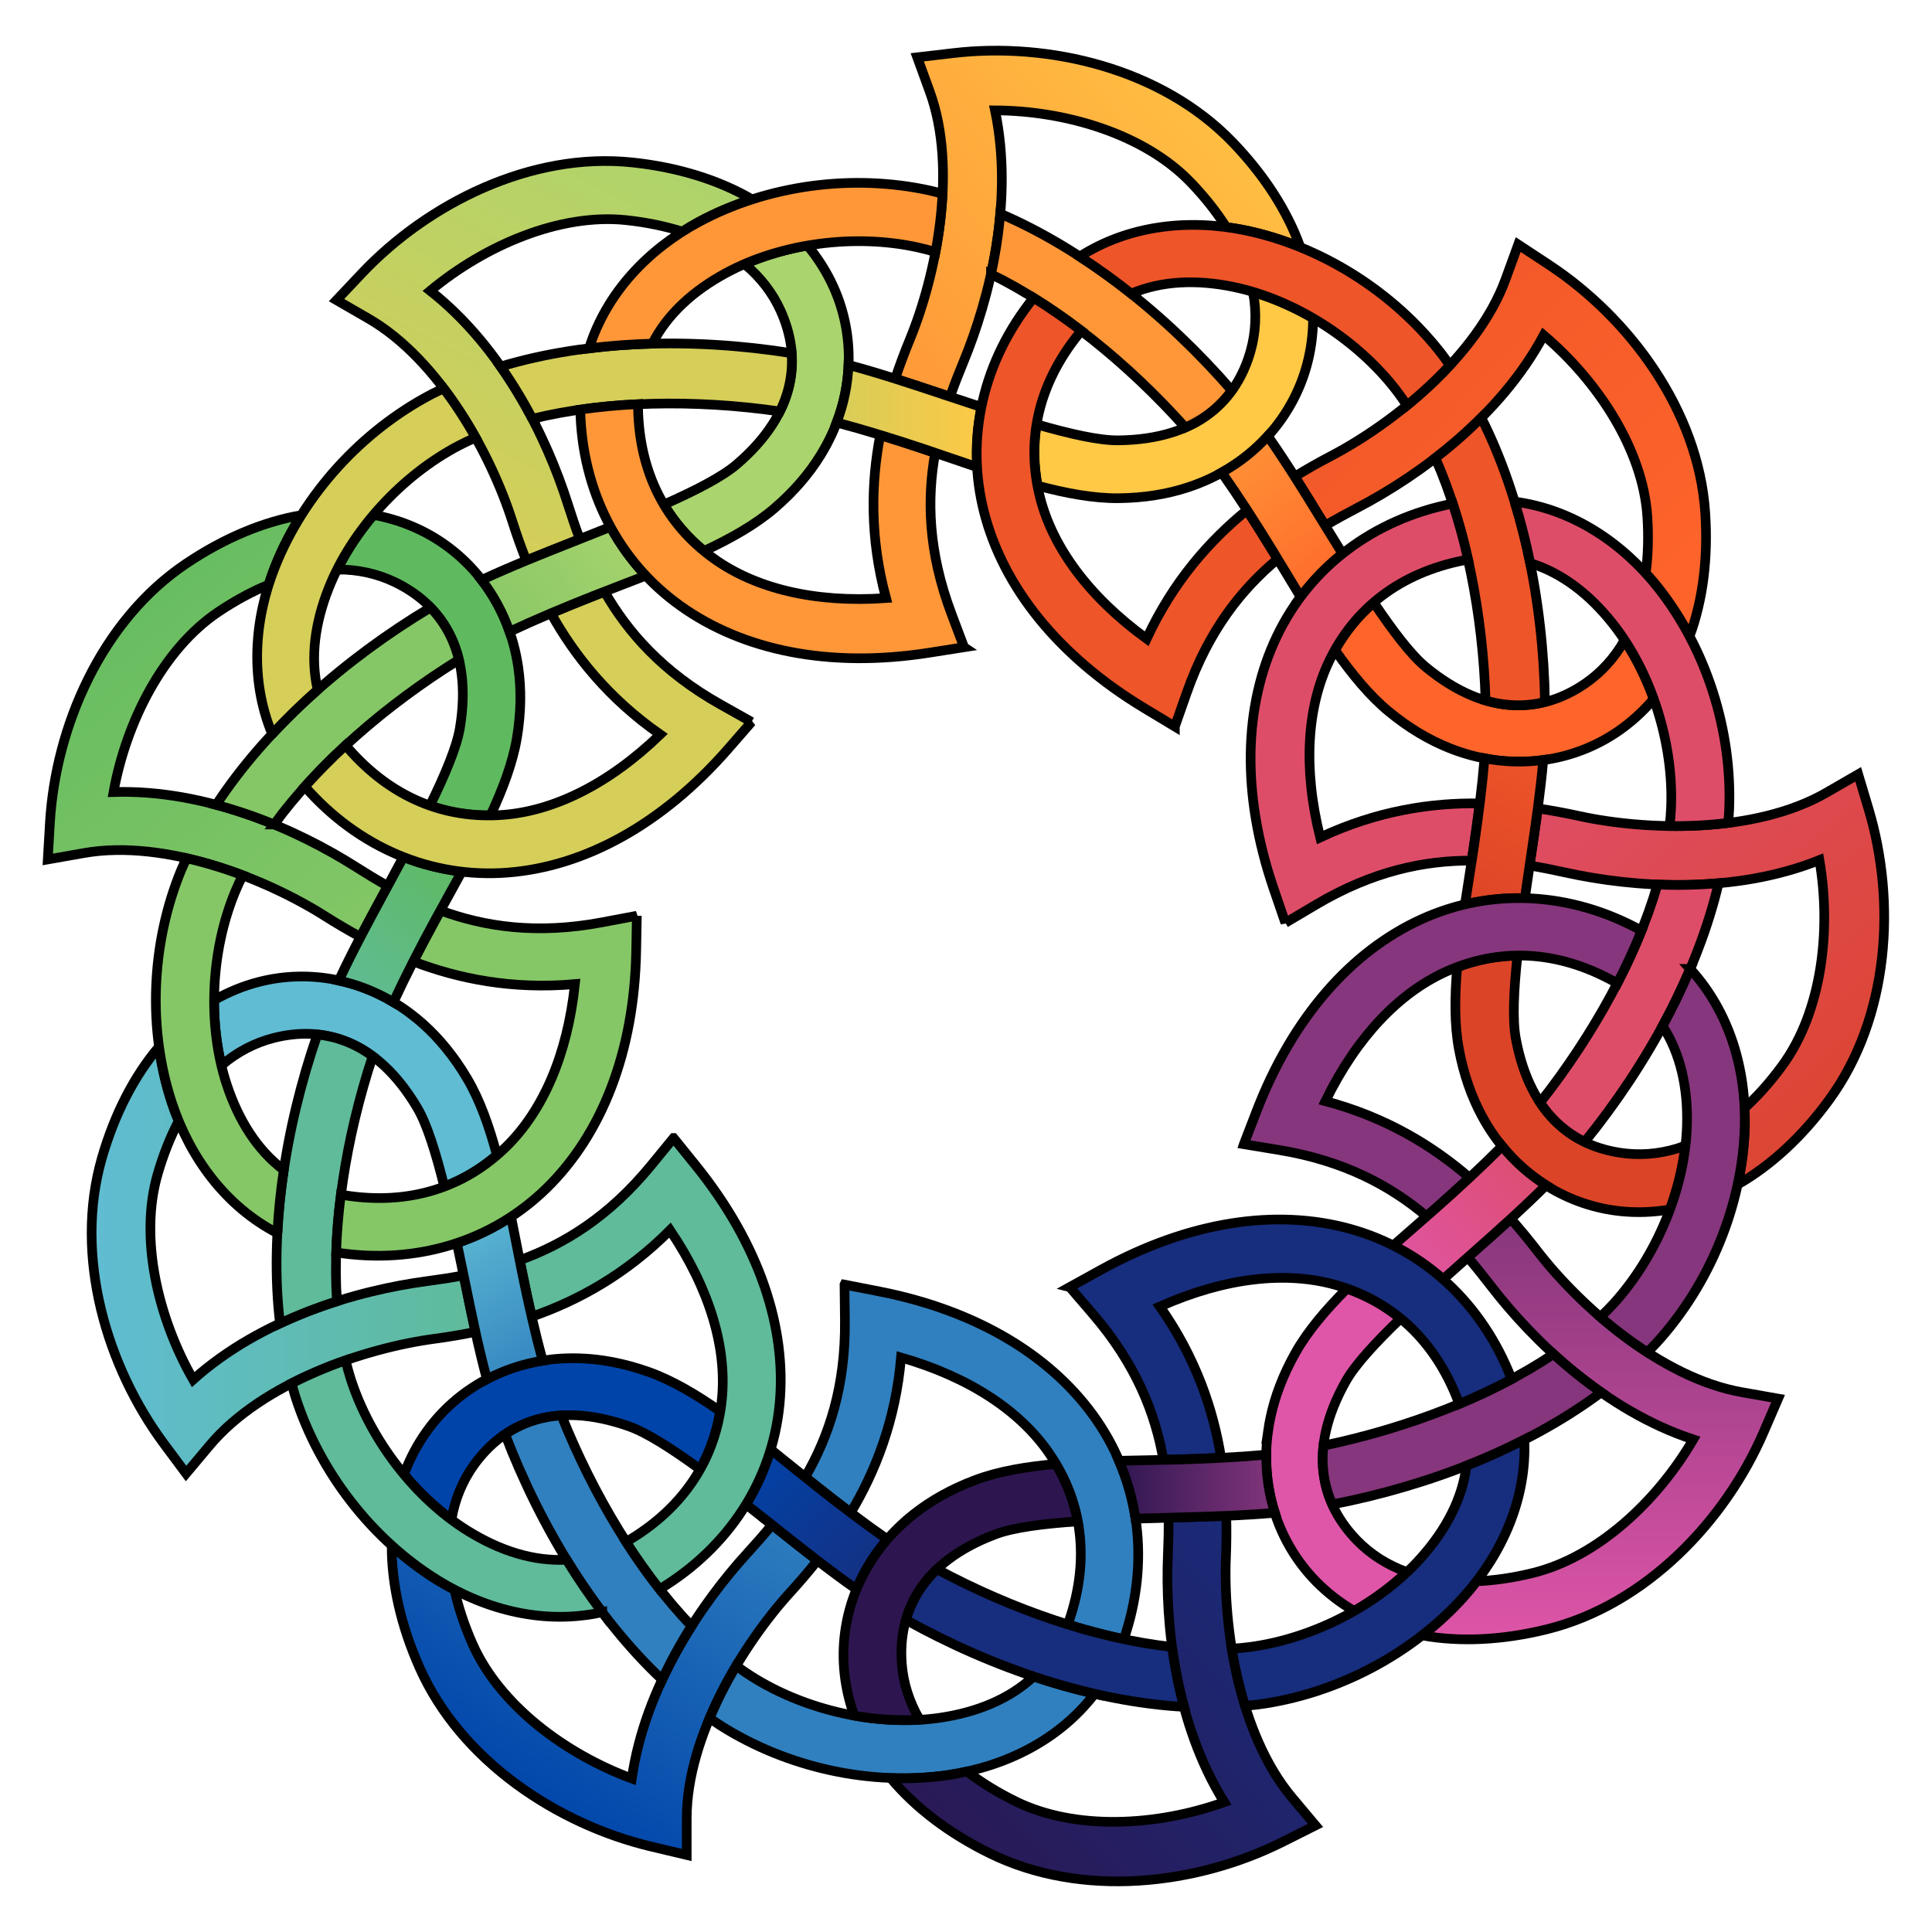 <?xml version="1.0" encoding="UTF-8" standalone="no"?>
<!-- Created with Inkscape (http://www.inkscape.org/) -->

<svg
   xmlns:dc="http://purl.org/dc/elements/1.1/"
   xmlns:cc="http://creativecommons.org/ns#"
   xmlns:rdf="http://www.w3.org/1999/02/22-rdf-syntax-ns#"
   xmlns:svg="http://www.w3.org/2000/svg"
   xmlns="http://www.w3.org/2000/svg"
   xmlns:xlink="http://www.w3.org/1999/xlink"
   xmlns:sodipodi="http://sodipodi.sourceforge.net/DTD/sodipodi-0.dtd"
   xmlns:inkscape="http://www.inkscape.org/namespaces/inkscape"
   width="300"
   height="300"
   id="svg2"
   version="1.1"
   inkscape:version="0.47 r22583"
   sodipodi:docname="Sasha_Kopf's_Celtic_knot_ring.svg">
  <defs
     id="defs4">
    <linearGradient
       id="linearGradient4715">
      <stop
         style="stop-color:#aad46d;stop-opacity:1;"
         offset="0"
         id="stop4717" />
      <stop
         style="stop-color:#85c766;stop-opacity:1;"
         offset="1"
         id="stop4719" />
    </linearGradient>
    <linearGradient
       id="linearGradient4707">
      <stop
         style="stop-color:#5fba5f;stop-opacity:1;"
         offset="0"
         id="stop4709" />
      <stop
         style="stop-color:#5fbb99;stop-opacity:1;"
         offset="1"
         id="stop4711" />
    </linearGradient>
    <linearGradient
       id="linearGradient4699">
      <stop
         style="stop-color:#5fbcd3;stop-opacity:1;"
         offset="0"
         id="stop4701" />
      <stop
         style="stop-color:#3080bf;stop-opacity:1;"
         offset="1"
         id="stop4703" />
    </linearGradient>
    <linearGradient
       id="linearGradient4691">
      <stop
         style="stop-color:#0044aa;stop-opacity:1;"
         offset="0"
         id="stop4693" />
      <stop
         style="stop-color:#172d7d;stop-opacity:1;"
         offset="1"
         id="stop4695" />
    </linearGradient>
    <linearGradient
       id="linearGradient4683">
      <stop
         style="stop-color:#2d1650;stop-opacity:1;"
         offset="0"
         id="stop4685" />
      <stop
         style="stop-color:#86367c;stop-opacity:1;"
         offset="1"
         id="stop4687" />
    </linearGradient>
    <linearGradient
       id="linearGradient4675">
      <stop
         style="stop-color:#df55a8;stop-opacity:1;"
         offset="0"
         id="stop4677" />
      <stop
         style="stop-color:#de4d68;stop-opacity:1;"
         offset="1"
         id="stop4679" />
    </linearGradient>
    <linearGradient
       id="linearGradient4667">
      <stop
         style="stop-color:#dc4427;stop-opacity:1;"
         offset="0"
         id="stop4669" />
      <stop
         style="stop-color:#ee5529;stop-opacity:1;"
         offset="1"
         id="stop4671" />
    </linearGradient>
    <linearGradient
       id="linearGradient4659">
      <stop
         style="stop-color:#ff9738;stop-opacity:1;"
         offset="0"
         id="stop4661" />
      <stop
         style="stop-color:#ff652a;stop-opacity:1;"
         offset="1"
         id="stop4663" />
    </linearGradient>
    <linearGradient
       id="linearGradient4651">
      <stop
         style="stop-color:#d5ce59;stop-opacity:1;"
         offset="0"
         id="stop4653" />
      <stop
         style="stop-color:#ffc845;stop-opacity:1;"
         offset="1"
         id="stop4655" />
    </linearGradient>
    <linearGradient
       id="linearGradient4643">
      <stop
         style="stop-color:#aad46d;stop-opacity:1;"
         offset="0"
         id="stop4645" />
      <stop
         style="stop-color:#d5ce59;stop-opacity:1;"
         offset="1"
         id="stop4647" />
    </linearGradient>
    <linearGradient
       id="linearGradient4635">
      <stop
         style="stop-color:#5fba5f;stop-opacity:1;"
         offset="0"
         id="stop4637" />
      <stop
         style="stop-color:#85c766;stop-opacity:1;"
         offset="1"
         id="stop4639" />
    </linearGradient>
    <linearGradient
       id="linearGradient4627">
      <stop
         style="stop-color:#5fbcd3;stop-opacity:1;"
         offset="0"
         id="stop4629" />
      <stop
         style="stop-color:#5fbb99;stop-opacity:1;"
         offset="1"
         id="stop4631" />
    </linearGradient>
    <linearGradient
       id="linearGradient4619">
      <stop
         style="stop-color:#0044aa;stop-opacity:1;"
         offset="0"
         id="stop4621" />
      <stop
         style="stop-color:#3080bf;stop-opacity:1;"
         offset="1"
         id="stop4623" />
    </linearGradient>
    <linearGradient
       id="linearGradient4611">
      <stop
         style="stop-color:#2d1650;stop-opacity:1;"
         offset="0"
         id="stop4613" />
      <stop
         style="stop-color:#172d7d;stop-opacity:1;"
         offset="1"
         id="stop4615" />
    </linearGradient>
    <linearGradient
       id="linearGradient4603">
      <stop
         style="stop-color:#df55a8;stop-opacity:1;"
         offset="0"
         id="stop4605" />
      <stop
         style="stop-color:#86367c;stop-opacity:1;"
         offset="1"
         id="stop4607" />
    </linearGradient>
    <linearGradient
       id="linearGradient4595">
      <stop
         style="stop-color:#dc4427;stop-opacity:1;"
         offset="0"
         id="stop4597" />
      <stop
         style="stop-color:#de4d68;stop-opacity:1;"
         offset="1"
         id="stop4599" />
    </linearGradient>
    <linearGradient
       id="linearGradient4587">
      <stop
         style="stop-color:#ff652a;stop-opacity:1;"
         offset="0"
         id="stop4589" />
      <stop
         style="stop-color:#ee5529;stop-opacity:1;"
         offset="1"
         id="stop4591" />
    </linearGradient>
    <linearGradient
       id="linearGradient4579">
      <stop
         style="stop-color:#ffc845;stop-opacity:1;"
         offset="0"
         id="stop4581" />
      <stop
         style="stop-color:#ff9738;stop-opacity:1;"
         offset="1"
         id="stop4583" />
    </linearGradient>
    <inkscape:perspective
       sodipodi:type="inkscape:persp3d"
       inkscape:vp_x="0 : 526.18109 : 1"
       inkscape:vp_y="0 : 1000 : 0"
       inkscape:vp_z="744.09448 : 526.18109 : 1"
       inkscape:persp3d-origin="372.04724 : 350.78739 : 1"
       id="perspective10" />
    <inkscape:perspective
       id="perspective2824"
       inkscape:persp3d-origin="0.5 : 0.33333333 : 1"
       inkscape:vp_z="1 : 0.5 : 1"
       inkscape:vp_y="0 : 1000 : 0"
       inkscape:vp_x="0 : 0.5 : 1"
       sodipodi:type="inkscape:persp3d" />
    <linearGradient
       inkscape:collect="always"
       xlink:href="#linearGradient4579"
       id="linearGradient4585"
       x1="242.975"
       y1="109.038"
       x2="178.576"
       y2="164.295"
       gradientUnits="userSpaceOnUse" />
    <linearGradient
       inkscape:collect="always"
       xlink:href="#linearGradient4587"
       id="linearGradient4593"
       x1="305.982"
       y1="201.455"
       x2="240.617"
       y2="139.152"
       gradientUnits="userSpaceOnUse" />
    <linearGradient
       inkscape:collect="always"
       xlink:href="#linearGradient4595"
       id="linearGradient4601"
       x1="333.649"
       y1="286.598"
       x2="277.068"
       y2="221.408"
       gradientUnits="userSpaceOnUse" />
    <linearGradient
       inkscape:collect="always"
       xlink:href="#linearGradient4603"
       id="linearGradient4609"
       x1="317.173"
       y1="357.238"
       x2="317.173"
       y2="290.441"
       gradientUnits="userSpaceOnUse" />
    <linearGradient
       inkscape:collect="always"
       xlink:href="#linearGradient4611"
       id="linearGradient4617"
       x1="177.866"
       y1="394.816"
       x2="245.334"
       y2="336.568"
       gradientUnits="userSpaceOnUse" />
    <linearGradient
       inkscape:collect="always"
       xlink:href="#linearGradient4619"
       id="linearGradient4625"
       x1="134.186"
       y1="390.719"
       x2="167.983"
       y2="337.937"
       gradientUnits="userSpaceOnUse" />
    <linearGradient
       inkscape:collect="always"
       xlink:href="#linearGradient4627"
       id="linearGradient4633"
       x1="53.794"
       y1="331.48"
       x2="114.884"
       y2="331.48"
       gradientUnits="userSpaceOnUse" />
    <linearGradient
       inkscape:collect="always"
       xlink:href="#linearGradient4635"
       id="linearGradient4641"
       x1="46.985"
       y1="181.171"
       x2="101.288"
       y2="248.163"
       gradientUnits="userSpaceOnUse" />
    <linearGradient
       inkscape:collect="always"
       xlink:href="#linearGradient4643"
       id="linearGradient4649"
       x1="157.827"
       y1="126.181"
       x2="124.826"
       y2="189.705"
       gradientUnits="userSpaceOnUse" />
    <linearGradient
       inkscape:collect="always"
       xlink:href="#linearGradient4651"
       id="linearGradient4657"
       x1="169.479"
       y1="166.531"
       x2="193.468"
       y2="166.531"
       gradientUnits="userSpaceOnUse" />
    <linearGradient
       inkscape:collect="always"
       xlink:href="#linearGradient4659"
       id="linearGradient4665"
       x1="229.274"
       y1="168.881"
       x2="249.536"
       y2="195.391"
       gradientUnits="userSpaceOnUse" />
    <linearGradient
       inkscape:collect="always"
       xlink:href="#linearGradient4667"
       id="linearGradient4673"
       x1="267.045"
       y1="243.13"
       x2="280.705"
       y2="218.926"
       gradientUnits="userSpaceOnUse" />
    <linearGradient
       inkscape:collect="always"
       xlink:href="#linearGradient4675"
       id="linearGradient4681"
       x1="255.9"
       y1="301.329"
       x2="281.142"
       y2="279.16"
       gradientUnits="userSpaceOnUse" />
    <linearGradient
       inkscape:collect="always"
       xlink:href="#linearGradient4683"
       id="linearGradient4689"
       x1="213.316"
       y1="332.779"
       x2="239.031"
       y2="332.779"
       gradientUnits="userSpaceOnUse" />
    <linearGradient
       inkscape:collect="always"
       xlink:href="#linearGradient4691"
       id="linearGradient4697"
       x1="155.411"
       y1="326.229"
       x2="178.86"
       y2="349.482"
       gradientUnits="userSpaceOnUse" />
    <linearGradient
       inkscape:collect="always"
       xlink:href="#linearGradient4699"
       id="linearGradient4705"
       x1="110.515"
       y1="290.094"
       x2="125.327"
       y2="316.844"
       gradientUnits="userSpaceOnUse" />
    <linearGradient
       inkscape:collect="always"
       xlink:href="#linearGradient4707"
       id="linearGradient4713"
       x1="112.778"
       y1="234.242"
       x2="92.175"
       y2="258.303"
       gradientUnits="userSpaceOnUse" />
    <linearGradient
       inkscape:collect="always"
       xlink:href="#linearGradient4715"
       id="linearGradient4721"
       x1="141.367"
       y1="182.981"
       x2="114.349"
       y2="200.766"
       gradientUnits="userSpaceOnUse" />
    <linearGradient
       inkscape:collect="always"
       xlink:href="#linearGradient4683"
       id="linearGradient2943"
       gradientUnits="userSpaceOnUse"
       x1="213.316"
       y1="332.779"
       x2="239.031"
       y2="332.779" />
    <linearGradient
       inkscape:collect="always"
       xlink:href="#linearGradient4611"
       id="linearGradient2947"
       gradientUnits="userSpaceOnUse"
       x1="177.866"
       y1="394.816"
       x2="245.334"
       y2="336.568" />
    <linearGradient
       inkscape:collect="always"
       xlink:href="#linearGradient4675"
       id="linearGradient2953"
       gradientUnits="userSpaceOnUse"
       x1="255.9"
       y1="301.329"
       x2="281.142"
       y2="279.16" />
    <linearGradient
       inkscape:collect="always"
       xlink:href="#linearGradient4603"
       id="linearGradient2957"
       gradientUnits="userSpaceOnUse"
       x1="317.173"
       y1="357.238"
       x2="317.173"
       y2="290.441" />
    <linearGradient
       inkscape:collect="always"
       xlink:href="#linearGradient4667"
       id="linearGradient2963"
       gradientUnits="userSpaceOnUse"
       x1="267.045"
       y1="243.13"
       x2="280.705"
       y2="218.926" />
    <linearGradient
       inkscape:collect="always"
       xlink:href="#linearGradient4595"
       id="linearGradient2967"
       gradientUnits="userSpaceOnUse"
       x1="333.649"
       y1="286.598"
       x2="277.068"
       y2="221.408" />
    <linearGradient
       inkscape:collect="always"
       xlink:href="#linearGradient4659"
       id="linearGradient2973"
       gradientUnits="userSpaceOnUse"
       x1="229.274"
       y1="168.881"
       x2="249.536"
       y2="195.391" />
    <linearGradient
       inkscape:collect="always"
       xlink:href="#linearGradient4587"
       id="linearGradient2977"
       gradientUnits="userSpaceOnUse"
       x1="305.982"
       y1="201.455"
       x2="240.617"
       y2="139.152" />
    <linearGradient
       inkscape:collect="always"
       xlink:href="#linearGradient4651"
       id="linearGradient2983"
       gradientUnits="userSpaceOnUse"
       x1="169.479"
       y1="166.531"
       x2="193.468"
       y2="166.531" />
    <linearGradient
       inkscape:collect="always"
       xlink:href="#linearGradient4579"
       id="linearGradient2987"
       gradientUnits="userSpaceOnUse"
       x1="242.975"
       y1="109.038"
       x2="178.576"
       y2="164.295" />
    <linearGradient
       inkscape:collect="always"
       xlink:href="#linearGradient4715"
       id="linearGradient2993"
       gradientUnits="userSpaceOnUse"
       x1="141.367"
       y1="182.981"
       x2="114.349"
       y2="200.766" />
    <linearGradient
       inkscape:collect="always"
       xlink:href="#linearGradient4643"
       id="linearGradient2997"
       gradientUnits="userSpaceOnUse"
       x1="157.827"
       y1="126.181"
       x2="124.826"
       y2="189.705" />
    <linearGradient
       inkscape:collect="always"
       xlink:href="#linearGradient4707"
       id="linearGradient3003"
       gradientUnits="userSpaceOnUse"
       x1="112.778"
       y1="234.242"
       x2="92.175"
       y2="258.303" />
    <linearGradient
       inkscape:collect="always"
       xlink:href="#linearGradient4635"
       id="linearGradient3007"
       gradientUnits="userSpaceOnUse"
       x1="46.985"
       y1="181.171"
       x2="101.288"
       y2="248.163" />
    <linearGradient
       inkscape:collect="always"
       xlink:href="#linearGradient4699"
       id="linearGradient3013"
       gradientUnits="userSpaceOnUse"
       x1="110.515"
       y1="290.094"
       x2="125.327"
       y2="316.844" />
    <linearGradient
       inkscape:collect="always"
       xlink:href="#linearGradient4627"
       id="linearGradient3017"
       gradientUnits="userSpaceOnUse"
       x1="53.794"
       y1="331.48"
       x2="114.884"
       y2="331.48" />
    <linearGradient
       inkscape:collect="always"
       xlink:href="#linearGradient4691"
       id="linearGradient3023"
       gradientUnits="userSpaceOnUse"
       x1="155.411"
       y1="326.229"
       x2="178.86"
       y2="349.482" />
    <linearGradient
       inkscape:collect="always"
       xlink:href="#linearGradient4619"
       id="linearGradient3027"
       gradientUnits="userSpaceOnUse"
       x1="134.186"
       y1="390.719"
       x2="167.983"
       y2="337.937" />
    <linearGradient
       inkscape:collect="always"
       xlink:href="#linearGradient4619"
       id="linearGradient3086"
       gradientUnits="userSpaceOnUse"
       x1="134.186"
       y1="390.719"
       x2="167.983"
       y2="337.937" />
    <linearGradient
       inkscape:collect="always"
       xlink:href="#linearGradient4691"
       id="linearGradient3088"
       gradientUnits="userSpaceOnUse"
       x1="155.411"
       y1="326.229"
       x2="178.86"
       y2="349.482" />
    <linearGradient
       inkscape:collect="always"
       xlink:href="#linearGradient4627"
       id="linearGradient3090"
       gradientUnits="userSpaceOnUse"
       x1="53.794"
       y1="331.48"
       x2="114.884"
       y2="331.48" />
    <linearGradient
       inkscape:collect="always"
       xlink:href="#linearGradient4699"
       id="linearGradient3092"
       gradientUnits="userSpaceOnUse"
       x1="110.515"
       y1="290.094"
       x2="125.327"
       y2="316.844" />
    <linearGradient
       inkscape:collect="always"
       xlink:href="#linearGradient4635"
       id="linearGradient3094"
       gradientUnits="userSpaceOnUse"
       x1="46.985"
       y1="181.171"
       x2="101.288"
       y2="248.163" />
    <linearGradient
       inkscape:collect="always"
       xlink:href="#linearGradient4707"
       id="linearGradient3096"
       gradientUnits="userSpaceOnUse"
       x1="112.778"
       y1="234.242"
       x2="92.175"
       y2="258.303" />
    <linearGradient
       inkscape:collect="always"
       xlink:href="#linearGradient4643"
       id="linearGradient3098"
       gradientUnits="userSpaceOnUse"
       x1="157.827"
       y1="126.181"
       x2="124.826"
       y2="189.705" />
    <linearGradient
       inkscape:collect="always"
       xlink:href="#linearGradient4715"
       id="linearGradient3100"
       gradientUnits="userSpaceOnUse"
       x1="141.367"
       y1="182.981"
       x2="114.349"
       y2="200.766" />
    <linearGradient
       inkscape:collect="always"
       xlink:href="#linearGradient4579"
       id="linearGradient3102"
       gradientUnits="userSpaceOnUse"
       x1="242.975"
       y1="109.038"
       x2="178.576"
       y2="164.295" />
    <linearGradient
       inkscape:collect="always"
       xlink:href="#linearGradient4651"
       id="linearGradient3104"
       gradientUnits="userSpaceOnUse"
       x1="169.479"
       y1="166.531"
       x2="193.468"
       y2="166.531" />
    <linearGradient
       inkscape:collect="always"
       xlink:href="#linearGradient4587"
       id="linearGradient3106"
       gradientUnits="userSpaceOnUse"
       x1="305.982"
       y1="201.455"
       x2="240.617"
       y2="139.152" />
    <linearGradient
       inkscape:collect="always"
       xlink:href="#linearGradient4659"
       id="linearGradient3108"
       gradientUnits="userSpaceOnUse"
       x1="229.274"
       y1="168.881"
       x2="249.536"
       y2="195.391" />
    <linearGradient
       inkscape:collect="always"
       xlink:href="#linearGradient4595"
       id="linearGradient3110"
       gradientUnits="userSpaceOnUse"
       x1="333.649"
       y1="286.598"
       x2="277.068"
       y2="221.408" />
    <linearGradient
       inkscape:collect="always"
       xlink:href="#linearGradient4667"
       id="linearGradient3112"
       gradientUnits="userSpaceOnUse"
       x1="267.045"
       y1="243.13"
       x2="280.705"
       y2="218.926" />
    <linearGradient
       inkscape:collect="always"
       xlink:href="#linearGradient4603"
       id="linearGradient3114"
       gradientUnits="userSpaceOnUse"
       x1="317.173"
       y1="357.238"
       x2="317.173"
       y2="290.441" />
    <linearGradient
       inkscape:collect="always"
       xlink:href="#linearGradient4675"
       id="linearGradient3116"
       gradientUnits="userSpaceOnUse"
       x1="255.9"
       y1="301.329"
       x2="281.142"
       y2="279.16" />
    <linearGradient
       inkscape:collect="always"
       xlink:href="#linearGradient4611"
       id="linearGradient3118"
       gradientUnits="userSpaceOnUse"
       x1="177.866"
       y1="394.816"
       x2="245.334"
       y2="336.568" />
    <linearGradient
       inkscape:collect="always"
       xlink:href="#linearGradient4683"
       id="linearGradient3120"
       gradientUnits="userSpaceOnUse"
       x1="213.316"
       y1="332.779"
       x2="239.031"
       y2="332.779" />
    <linearGradient
       inkscape:collect="always"
       xlink:href="#linearGradient4619"
       id="linearGradient3179"
       gradientUnits="userSpaceOnUse"
       x1="134.186"
       y1="390.719"
       x2="167.983"
       y2="337.937" />
    <linearGradient
       inkscape:collect="always"
       xlink:href="#linearGradient4691"
       id="linearGradient3181"
       gradientUnits="userSpaceOnUse"
       x1="155.411"
       y1="326.229"
       x2="178.86"
       y2="349.482" />
    <linearGradient
       inkscape:collect="always"
       xlink:href="#linearGradient4627"
       id="linearGradient3183"
       gradientUnits="userSpaceOnUse"
       x1="53.794"
       y1="331.48"
       x2="114.884"
       y2="331.48" />
    <linearGradient
       inkscape:collect="always"
       xlink:href="#linearGradient4699"
       id="linearGradient3185"
       gradientUnits="userSpaceOnUse"
       x1="110.515"
       y1="290.094"
       x2="125.327"
       y2="316.844" />
    <linearGradient
       inkscape:collect="always"
       xlink:href="#linearGradient4635"
       id="linearGradient3187"
       gradientUnits="userSpaceOnUse"
       x1="46.985"
       y1="181.171"
       x2="101.288"
       y2="248.163" />
    <linearGradient
       inkscape:collect="always"
       xlink:href="#linearGradient4707"
       id="linearGradient3189"
       gradientUnits="userSpaceOnUse"
       x1="112.778"
       y1="234.242"
       x2="92.175"
       y2="258.303" />
    <linearGradient
       inkscape:collect="always"
       xlink:href="#linearGradient4643"
       id="linearGradient3191"
       gradientUnits="userSpaceOnUse"
       x1="157.827"
       y1="126.181"
       x2="124.826"
       y2="189.705" />
    <linearGradient
       inkscape:collect="always"
       xlink:href="#linearGradient4715"
       id="linearGradient3193"
       gradientUnits="userSpaceOnUse"
       x1="141.367"
       y1="182.981"
       x2="114.349"
       y2="200.766" />
    <linearGradient
       inkscape:collect="always"
       xlink:href="#linearGradient4579"
       id="linearGradient3195"
       gradientUnits="userSpaceOnUse"
       x1="242.975"
       y1="109.038"
       x2="178.576"
       y2="164.295" />
    <linearGradient
       inkscape:collect="always"
       xlink:href="#linearGradient4651"
       id="linearGradient3197"
       gradientUnits="userSpaceOnUse"
       x1="169.479"
       y1="166.531"
       x2="193.468"
       y2="166.531" />
    <linearGradient
       inkscape:collect="always"
       xlink:href="#linearGradient4587"
       id="linearGradient3199"
       gradientUnits="userSpaceOnUse"
       x1="305.982"
       y1="201.455"
       x2="240.617"
       y2="139.152" />
    <linearGradient
       inkscape:collect="always"
       xlink:href="#linearGradient4659"
       id="linearGradient3201"
       gradientUnits="userSpaceOnUse"
       x1="229.274"
       y1="168.881"
       x2="249.536"
       y2="195.391" />
    <linearGradient
       inkscape:collect="always"
       xlink:href="#linearGradient4595"
       id="linearGradient3203"
       gradientUnits="userSpaceOnUse"
       x1="333.649"
       y1="286.598"
       x2="277.068"
       y2="221.408" />
    <linearGradient
       inkscape:collect="always"
       xlink:href="#linearGradient4667"
       id="linearGradient3205"
       gradientUnits="userSpaceOnUse"
       x1="267.045"
       y1="243.13"
       x2="280.705"
       y2="218.926" />
    <linearGradient
       inkscape:collect="always"
       xlink:href="#linearGradient4603"
       id="linearGradient3207"
       gradientUnits="userSpaceOnUse"
       x1="317.173"
       y1="357.238"
       x2="317.173"
       y2="290.441" />
    <linearGradient
       inkscape:collect="always"
       xlink:href="#linearGradient4675"
       id="linearGradient3209"
       gradientUnits="userSpaceOnUse"
       x1="255.9"
       y1="301.329"
       x2="281.142"
       y2="279.16" />
    <linearGradient
       inkscape:collect="always"
       xlink:href="#linearGradient4611"
       id="linearGradient3211"
       gradientUnits="userSpaceOnUse"
       x1="177.866"
       y1="394.816"
       x2="245.334"
       y2="336.568" />
    <linearGradient
       inkscape:collect="always"
       xlink:href="#linearGradient4683"
       id="linearGradient3213"
       gradientUnits="userSpaceOnUse"
       x1="213.316"
       y1="332.779"
       x2="239.031"
       y2="332.779" />
    <linearGradient
       inkscape:collect="always"
       xlink:href="#linearGradient4619"
       id="linearGradient3270"
       gradientUnits="userSpaceOnUse"
       x1="134.186"
       y1="390.719"
       x2="167.983"
       y2="337.937" />
    <linearGradient
       inkscape:collect="always"
       xlink:href="#linearGradient4691"
       id="linearGradient3272"
       gradientUnits="userSpaceOnUse"
       x1="155.411"
       y1="326.229"
       x2="178.86"
       y2="349.482" />
    <linearGradient
       inkscape:collect="always"
       xlink:href="#linearGradient4627"
       id="linearGradient3274"
       gradientUnits="userSpaceOnUse"
       x1="53.794"
       y1="331.48"
       x2="114.884"
       y2="331.48" />
    <linearGradient
       inkscape:collect="always"
       xlink:href="#linearGradient4699"
       id="linearGradient3276"
       gradientUnits="userSpaceOnUse"
       x1="110.515"
       y1="290.094"
       x2="125.327"
       y2="316.844" />
    <linearGradient
       inkscape:collect="always"
       xlink:href="#linearGradient4635"
       id="linearGradient3278"
       gradientUnits="userSpaceOnUse"
       x1="46.985"
       y1="181.171"
       x2="101.288"
       y2="248.163" />
    <linearGradient
       inkscape:collect="always"
       xlink:href="#linearGradient4707"
       id="linearGradient3280"
       gradientUnits="userSpaceOnUse"
       x1="112.778"
       y1="234.242"
       x2="92.175"
       y2="258.303" />
    <linearGradient
       inkscape:collect="always"
       xlink:href="#linearGradient4643"
       id="linearGradient3282"
       gradientUnits="userSpaceOnUse"
       x1="157.827"
       y1="126.181"
       x2="124.826"
       y2="189.705" />
    <linearGradient
       inkscape:collect="always"
       xlink:href="#linearGradient4715"
       id="linearGradient3284"
       gradientUnits="userSpaceOnUse"
       x1="141.367"
       y1="182.981"
       x2="114.349"
       y2="200.766" />
    <linearGradient
       inkscape:collect="always"
       xlink:href="#linearGradient4579"
       id="linearGradient3286"
       gradientUnits="userSpaceOnUse"
       x1="242.975"
       y1="109.038"
       x2="178.576"
       y2="164.295" />
    <linearGradient
       inkscape:collect="always"
       xlink:href="#linearGradient4651"
       id="linearGradient3288"
       gradientUnits="userSpaceOnUse"
       x1="169.479"
       y1="166.531"
       x2="193.468"
       y2="166.531" />
    <linearGradient
       inkscape:collect="always"
       xlink:href="#linearGradient4587"
       id="linearGradient3290"
       gradientUnits="userSpaceOnUse"
       x1="305.982"
       y1="201.455"
       x2="240.617"
       y2="139.152" />
    <linearGradient
       inkscape:collect="always"
       xlink:href="#linearGradient4659"
       id="linearGradient3292"
       gradientUnits="userSpaceOnUse"
       x1="229.274"
       y1="168.881"
       x2="249.536"
       y2="195.391" />
    <linearGradient
       inkscape:collect="always"
       xlink:href="#linearGradient4595"
       id="linearGradient3294"
       gradientUnits="userSpaceOnUse"
       x1="333.649"
       y1="286.598"
       x2="277.068"
       y2="221.408" />
    <linearGradient
       inkscape:collect="always"
       xlink:href="#linearGradient4667"
       id="linearGradient3296"
       gradientUnits="userSpaceOnUse"
       x1="267.045"
       y1="243.13"
       x2="280.705"
       y2="218.926" />
    <linearGradient
       inkscape:collect="always"
       xlink:href="#linearGradient4603"
       id="linearGradient3298"
       gradientUnits="userSpaceOnUse"
       x1="317.173"
       y1="357.238"
       x2="317.173"
       y2="290.441" />
    <linearGradient
       inkscape:collect="always"
       xlink:href="#linearGradient4675"
       id="linearGradient3300"
       gradientUnits="userSpaceOnUse"
       x1="255.9"
       y1="301.329"
       x2="281.142"
       y2="279.16" />
    <linearGradient
       inkscape:collect="always"
       xlink:href="#linearGradient4611"
       id="linearGradient3302"
       gradientUnits="userSpaceOnUse"
       x1="177.866"
       y1="394.816"
       x2="245.334"
       y2="336.568" />
    <linearGradient
       inkscape:collect="always"
       xlink:href="#linearGradient4683"
       id="linearGradient3304"
       gradientUnits="userSpaceOnUse"
       x1="213.316"
       y1="332.779"
       x2="239.031"
       y2="332.779" />
    <linearGradient
       inkscape:collect="always"
       xlink:href="#linearGradient4683"
       id="linearGradient3309"
       gradientUnits="userSpaceOnUse"
       x1="213.316"
       y1="332.779"
       x2="239.031"
       y2="332.779"
       gradientTransform="translate(-1.521,-1.365)" />
    <linearGradient
       inkscape:collect="always"
       xlink:href="#linearGradient4611"
       id="linearGradient3313"
       gradientUnits="userSpaceOnUse"
       x1="177.866"
       y1="394.816"
       x2="245.334"
       y2="336.568"
       gradientTransform="translate(-1.521,-1.365)" />
    <linearGradient
       inkscape:collect="always"
       xlink:href="#linearGradient4675"
       id="linearGradient3319"
       gradientUnits="userSpaceOnUse"
       x1="255.9"
       y1="301.329"
       x2="281.142"
       y2="279.16"
       gradientTransform="translate(-1.521,-1.365)" />
    <linearGradient
       inkscape:collect="always"
       xlink:href="#linearGradient4603"
       id="linearGradient3323"
       gradientUnits="userSpaceOnUse"
       x1="317.173"
       y1="357.238"
       x2="317.173"
       y2="290.441"
       gradientTransform="translate(-1.521,-1.365)" />
    <linearGradient
       inkscape:collect="always"
       xlink:href="#linearGradient4667"
       id="linearGradient3329"
       gradientUnits="userSpaceOnUse"
       x1="267.045"
       y1="243.13"
       x2="280.705"
       y2="218.926"
       gradientTransform="translate(-1.521,-1.365)" />
    <linearGradient
       inkscape:collect="always"
       xlink:href="#linearGradient4595"
       id="linearGradient3333"
       gradientUnits="userSpaceOnUse"
       x1="333.649"
       y1="286.598"
       x2="277.068"
       y2="221.408"
       gradientTransform="translate(-1.521,-1.365)" />
    <linearGradient
       inkscape:collect="always"
       xlink:href="#linearGradient4659"
       id="linearGradient3339"
       gradientUnits="userSpaceOnUse"
       x1="229.274"
       y1="168.881"
       x2="249.536"
       y2="195.391"
       gradientTransform="translate(-1.521,-1.365)" />
    <linearGradient
       inkscape:collect="always"
       xlink:href="#linearGradient4587"
       id="linearGradient3343"
       gradientUnits="userSpaceOnUse"
       x1="305.982"
       y1="201.455"
       x2="240.617"
       y2="139.152"
       gradientTransform="translate(-1.521,-1.365)" />
    <linearGradient
       inkscape:collect="always"
       xlink:href="#linearGradient4651"
       id="linearGradient3349"
       gradientUnits="userSpaceOnUse"
       x1="169.479"
       y1="166.531"
       x2="193.468"
       y2="166.531"
       gradientTransform="translate(-1.521,-1.365)" />
    <linearGradient
       inkscape:collect="always"
       xlink:href="#linearGradient4579"
       id="linearGradient3353"
       gradientUnits="userSpaceOnUse"
       x1="242.975"
       y1="109.038"
       x2="178.576"
       y2="164.295"
       gradientTransform="translate(-1.521,-1.365)" />
    <linearGradient
       inkscape:collect="always"
       xlink:href="#linearGradient4715"
       id="linearGradient3359"
       gradientUnits="userSpaceOnUse"
       x1="141.367"
       y1="182.981"
       x2="114.349"
       y2="200.766"
       gradientTransform="translate(-1.521,-1.365)" />
    <linearGradient
       inkscape:collect="always"
       xlink:href="#linearGradient4643"
       id="linearGradient3363"
       gradientUnits="userSpaceOnUse"
       x1="157.827"
       y1="126.181"
       x2="124.826"
       y2="189.705"
       gradientTransform="translate(-1.521,-1.365)" />
    <linearGradient
       inkscape:collect="always"
       xlink:href="#linearGradient4707"
       id="linearGradient3369"
       gradientUnits="userSpaceOnUse"
       x1="112.778"
       y1="234.242"
       x2="92.175"
       y2="258.303"
       gradientTransform="translate(-1.521,-1.365)" />
    <linearGradient
       inkscape:collect="always"
       xlink:href="#linearGradient4635"
       id="linearGradient3373"
       gradientUnits="userSpaceOnUse"
       x1="46.985"
       y1="181.171"
       x2="101.288"
       y2="248.163"
       gradientTransform="translate(-1.521,-1.365)" />
    <linearGradient
       inkscape:collect="always"
       xlink:href="#linearGradient4699"
       id="linearGradient3379"
       gradientUnits="userSpaceOnUse"
       x1="110.515"
       y1="290.094"
       x2="125.327"
       y2="316.844"
       gradientTransform="translate(-1.521,-1.365)" />
    <linearGradient
       inkscape:collect="always"
       xlink:href="#linearGradient4627"
       id="linearGradient3383"
       gradientUnits="userSpaceOnUse"
       x1="53.794"
       y1="331.48"
       x2="114.884"
       y2="331.48"
       gradientTransform="translate(-1.521,-1.365)" />
    <linearGradient
       inkscape:collect="always"
       xlink:href="#linearGradient4691"
       id="linearGradient3389"
       gradientUnits="userSpaceOnUse"
       x1="155.411"
       y1="326.229"
       x2="178.86"
       y2="349.482"
       gradientTransform="translate(-1.521,-1.365)" />
    <linearGradient
       inkscape:collect="always"
       xlink:href="#linearGradient4619"
       id="linearGradient3393"
       gradientUnits="userSpaceOnUse"
       x1="134.186"
       y1="390.719"
       x2="167.983"
       y2="337.937"
       gradientTransform="translate(-1.521,-1.365)" />
  </defs>
  <sodipodi:namedview
     id="base"
     pagecolor="#ffffff"
     bordercolor="#666666"
     borderopacity="1.0"
     inkscape:pageopacity="0.0"
     inkscape:pageshadow="2"
     inkscape:zoom="3.01"
     inkscape:cx="150"
     inkscape:cy="150"
     inkscape:document-units="px"
     inkscape:current-layer="layer1"
     showgrid="false"
     inkscape:window-width="1920"
     inkscape:window-height="1150"
     inkscape:window-x="-8"
     inkscape:window-y="-8"
     inkscape:window-maximized="1" />
  <g
     inkscape:label="Layer 1"
     inkscape:groupmode="layer"
     id="layer1"
     transform="translate(-38.796,-100.562)">
    <path
       sodipodi:nodetypes="cccsccssccscc"
       style="font-size:medium;font-style:normal;font-variant:normal;font-weight:normal;font-stretch:normal;text-indent:0;text-align:start;text-decoration:none;line-height:normal;letter-spacing:normal;word-spacing:normal;text-transform:none;direction:ltr;block-progression:tb;writing-mode:lr-tb;text-anchor:start;color:#000000;fill:#3080bf;fill-opacity:1;stroke:#000000;stroke-width:1.5;stroke-miterlimit:4;stroke-opacity:1;stroke-dasharray:none;marker:none;visibility:visible;display:inline;overflow:visible;enable-background:accumulate;font-family:Bitstream Vera Sans;-inkscape-font-specification:Bitstream Vera Sans"
       d="m 169.931,300.041 0.062,5.531 c 0.119,10.319 -2.508,18.068 -6.156,24.344 0.472,0.378 0.932,0.748 1.406,1.125 1.889,1.503 3.766,2.972 5.656,4.406 3.841,-6.425 6.971,-14.321 7.813,-24.094 10.761,3.088 18.553,8.394 23,14.875 5.144,7.497 6.369,16.446 3.094,26 -0.07,0.205 -0.144,0.393 -0.219,0.594 2.934,0.917 5.848,1.676 8.719,2.281 4.077,-11.921 2.526,-24.184 -4.188,-33.969 -6.719,-9.793 -18.342,-17.003 -33.75,-20.031 l -5.437,-1.062 z"
       id="path3785" />
    <path
       style="font-size:medium;font-style:normal;font-variant:normal;font-weight:normal;font-stretch:normal;text-indent:0;text-align:start;text-decoration:none;line-height:normal;letter-spacing:normal;word-spacing:normal;text-transform:none;direction:ltr;block-progression:tb;writing-mode:lr-tb;text-anchor:start;color:#000000;fill:url(#linearGradient3393);fill-opacity:1;stroke:#000000;stroke-width:1.5;stroke-miterlimit:4;stroke-opacity:1;stroke-dasharray:none;marker:none;visibility:visible;display:inline;overflow:visible;enable-background:accumulate;font-family:Bitstream Vera Sans;-inkscape-font-specification:Bitstream Vera Sans"
       d="m 158.681,337.323 c -1.246,1.526 -2.521,2.965 -3.781,4.344 -7.298,7.986 -15.95,20.797 -18,35.063 -10.404,-3.841 -20.537,-11.446 -24.719,-20.875 -1.309,-2.953 -2.223,-5.773 -2.813,-8.438 -0.885,-0.462 -1.774,-0.943 -2.625,-1.469 -2.51,-1.551 -4.899,-3.36 -7.125,-5.375 -0.015,5.972 1.424,12.393 4.312,18.906 6.43,14.499 21.423,24.358 35.969,27.812 l 5.531,1.312 -1e-5,-5.687 c 0,-12.863 8.85,-27.196 16.125,-35.156 1.356,-1.483 2.748,-3.111 4.156,-4.875 -2.046,-1.581 -4.074,-3.206 -6.094,-4.812 -0.318,-0.253 -0.62,-0.498 -0.938,-0.75 z"
       id="path3787" />
    <path
       style="font-size:medium;font-style:normal;font-variant:normal;font-weight:normal;font-stretch:normal;text-indent:0;text-align:start;text-decoration:none;line-height:normal;letter-spacing:normal;word-spacing:normal;text-transform:none;direction:ltr;block-progression:tb;writing-mode:lr-tb;text-anchor:start;color:#000000;fill:#0044aa;fill-opacity:1;stroke:#000000;stroke-width:1.5;stroke-miterlimit:4;stroke-opacity:1;stroke-dasharray:none;marker:none;visibility:visible;display:inline;overflow:visible;enable-background:accumulate;font-family:Bitstream Vera Sans;-inkscape-font-specification:Bitstream Vera Sans"
       d="m 126.837,311.479 c -9.363,0.292 -17.111,4.832 -21.781,11.344 -1.479,2.062 -2.656,4.308 -3.531,6.688 2.216,2.657 4.726,5.03 7.375,7 0.546,-3.198 1.746,-6.035 3.469,-8.437 4.563,-6.361 12.289,-10.195 24.094,-6.031 2.754,0.971 6.638,3.454 11.031,6.656 1.56,-2.77 2.597,-5.79 3.125,-9 -3.786,-2.644 -7.508,-4.838 -11.156,-6.125 -3.721,-1.312 -7.316,-1.993 -10.719,-2.094 -0.638,-0.019 -1.282,-0.019 -1.906,10e-6 z"
       id="path3884" />
    <path
       style="font-size:medium;font-style:normal;font-variant:normal;font-weight:normal;font-stretch:normal;text-indent:0;text-align:start;text-decoration:none;line-height:normal;letter-spacing:normal;word-spacing:normal;text-transform:none;direction:ltr;block-progression:tb;writing-mode:lr-tb;text-anchor:start;color:#000000;fill:url(#linearGradient3389);fill-opacity:1;stroke:#000000;stroke-width:1.5;stroke-miterlimit:4;stroke-opacity:1;stroke-dasharray:none;marker:none;visibility:visible;display:inline;overflow:visible;enable-background:accumulate;font-family:Bitstream Vera Sans;-inkscape-font-specification:Bitstream Vera Sans"
       d="m 158.448,325.614 c -0.902,3.007 -2.169,5.86 -3.808,8.539 1.643,1.286 3.282,2.583 4.959,3.916 4.016,3.194 8.103,6.418 12.207,9.297 1.121,-2.741 2.704,-5.367 4.783,-7.766 -3.687,-2.574 -7.555,-5.507 -11.364,-8.536 -2.289,-1.821 -4.547,-3.679 -6.776,-5.451 z"
       id="path3900" />
    <path
       style="font-size:medium;font-style:normal;font-variant:normal;font-weight:normal;font-stretch:normal;text-indent:0;text-align:start;text-decoration:none;line-height:normal;letter-spacing:normal;word-spacing:normal;text-transform:none;direction:ltr;block-progression:tb;writing-mode:lr-tb;text-anchor:start;color:#000000;fill:#3080bf;fill-opacity:1;stroke:#000000;stroke-width:1.5;stroke-miterlimit:4;stroke-opacity:1;stroke-dasharray:none;marker:none;visibility:visible;display:inline;overflow:visible;enable-background:accumulate;font-family:Bitstream Vera Sans;-inkscape-font-specification:Bitstream Vera Sans"
       d="m 208.774,363.566 c -3.163,-0.732 -6.329,-1.615 -9.484,-2.675 -3.751,3.501 -8.791,5.567 -14.577,6.41 -9.525,1.387 -20.775,-1.074 -29.253,-6.456 -0.783,-0.497 -1.573,-1.046 -2.348,-1.617 -1.529,2.569 -2.935,5.309 -4.121,8.12 0.549,0.378 1.102,0.781 1.66,1.135 10.424,6.618 23.463,9.427 35.373,7.693 8.87,-1.292 17.264,-5.434 22.75,-12.611 z"
       id="path3927" />
    <path
       style="font-size:medium;font-style:normal;font-variant:normal;font-weight:normal;font-stretch:normal;text-indent:0;text-align:start;text-decoration:none;line-height:normal;letter-spacing:normal;word-spacing:normal;text-transform:none;direction:ltr;block-progression:tb;writing-mode:lr-tb;text-anchor:start;color:#000000;fill:#3080bf;fill-opacity:1;stroke:#000000;stroke-width:1.5;stroke-miterlimit:4;stroke-opacity:1;stroke-dasharray:none;marker:none;visibility:visible;display:inline;overflow:visible;enable-background:accumulate;font-family:Bitstream Vera Sans;-inkscape-font-specification:Bitstream Vera Sans"
       d="m 146.185,353.056 c -8.093,-8.429 -15.261,-20.317 -20.205,-32.707 -3.41,0.211 -6.332,1.306 -8.748,2.939 5.567,14.537 14.02,28.347 24.392,38.093 1.365,-2.934 2.91,-5.724 4.561,-8.325 z"
       id="path3920" />
    <path
       sodipodi:nodetypes="cccsccssccscc"
       id="path4401"
       d="m 143.384,277.27 -3.508,4.277 c -6.542,7.981 -13.535,12.228 -20.364,14.691 0.119,0.593 0.233,1.172 0.354,1.766 0.481,2.366 0.975,4.698 1.501,7.011 7.072,-2.453 14.545,-6.49 21.472,-13.435 6.259,9.283 8.817,18.356 8.058,26.179 -0.878,9.049 -5.692,16.692 -14.343,21.906 -0.185,0.112 -0.363,0.209 -0.549,0.314 1.659,2.588 3.403,5.043 5.213,7.352 10.786,-6.511 17.48,-16.902 18.627,-28.713 1.147,-11.821 -3.122,-24.815 -12.978,-37.039 l -3.482,-4.309 z"
       style="font-size:medium;font-style:normal;font-variant:normal;font-weight:normal;font-stretch:normal;text-indent:0;text-align:start;text-decoration:none;line-height:normal;letter-spacing:normal;word-spacing:normal;text-transform:none;direction:ltr;block-progression:tb;writing-mode:lr-tb;text-anchor:start;color:#000000;fill:#5fbb99;fill-opacity:1;stroke:#000000;stroke-width:1.5;stroke-miterlimit:4;stroke-opacity:1;stroke-dasharray:none;marker:none;visibility:visible;display:inline;overflow:visible;enable-background:accumulate;font-family:Bitstream Vera Sans;-inkscape-font-specification:Bitstream Vera Sans" />
    <path
       id="path4403"
       d="m 110.802,298.598 c -1.935,0.368 -3.837,0.651 -5.689,0.897 -10.724,1.426 -25.587,5.679 -36.327,15.289 -5.5,-9.63 -8.375,-21.969 -5.517,-31.88 0.895,-3.104 2.007,-5.851 3.269,-8.271 -0.381,-0.923 -0.753,-1.863 -1.067,-2.812 -0.926,-2.802 -1.593,-5.723 -2.003,-8.697 -3.85,4.565 -6.875,10.409 -8.849,17.255 -4.394,15.24 0.754,32.43 9.676,44.426 l 3.394,4.561 3.656,-4.357 c 8.268,-9.854 24.261,-15.145 34.95,-16.566 1.992,-0.265 4.105,-0.617 6.317,-1.063 -0.551,-2.527 -1.06,-5.074 -1.575,-7.604 -0.081,-0.398 -0.155,-0.78 -0.236,-1.177 z"
       style="font-size:medium;font-style:normal;font-variant:normal;font-weight:normal;font-stretch:normal;text-indent:0;text-align:start;text-decoration:none;line-height:normal;letter-spacing:normal;word-spacing:normal;text-transform:none;direction:ltr;block-progression:tb;writing-mode:lr-tb;text-anchor:start;color:#000000;fill:url(#linearGradient3383);fill-opacity:1;stroke:#000000;stroke-width:1.5;stroke-miterlimit:4;stroke-opacity:1;stroke-dasharray:none;marker:none;visibility:visible;display:inline;overflow:visible;enable-background:accumulate;font-family:Bitstream Vera Sans;-inkscape-font-specification:Bitstream Vera Sans" />
    <path
       id="path4405"
       d="m 103.021,258.332 c -7.36,-5.795 -16.214,-7.297 -23.977,-5.311 -2.458,0.629 -4.804,1.593 -7.004,2.853 -0.01,3.46 0.387,6.891 1.15,10.103 2.474,-2.099 5.217,-3.501 8.081,-4.234 7.584,-1.94 15.967,0.09 22.334,10.867 1.485,2.515 2.865,6.913 4.172,12.19 2.976,-1.12 5.711,-2.766 8.179,-4.886 -1.201,-4.459 -2.642,-8.533 -4.609,-11.863 -2.007,-3.397 -4.324,-6.229 -6.865,-8.494 -0.477,-0.425 -0.97,-0.839 -1.46,-1.225 z"
       style="font-size:medium;font-style:normal;font-variant:normal;font-weight:normal;font-stretch:normal;text-indent:0;text-align:start;text-decoration:none;line-height:normal;letter-spacing:normal;word-spacing:normal;text-transform:none;direction:ltr;block-progression:tb;writing-mode:lr-tb;text-anchor:start;color:#000000;fill:#5fbcd3;fill-opacity:1;stroke:#000000;stroke-width:1.5;stroke-miterlimit:4;stroke-opacity:1;stroke-dasharray:none;marker:none;visibility:visible;display:inline;overflow:visible;enable-background:accumulate;font-family:Bitstream Vera Sans;-inkscape-font-specification:Bitstream Vera Sans" />
    <path
       id="path4407"
       d="m 118.15,289.479 c -2.624,1.724 -5.428,3.095 -8.406,4.094 0.432,2.041 0.854,4.088 1.281,6.187 1.024,5.028 2.082,10.125 3.375,14.969 2.62,-1.38 5.521,-2.374 8.656,-2.875 -1.17,-4.342 -2.248,-9.075 -3.219,-13.844 -0.583,-2.866 -1.118,-5.741 -1.687,-8.531 z"
       style="font-size:medium;font-style:normal;font-variant:normal;font-weight:normal;font-stretch:normal;text-indent:0;text-align:start;text-decoration:none;line-height:normal;letter-spacing:normal;word-spacing:normal;text-transform:none;direction:ltr;block-progression:tb;writing-mode:lr-tb;text-anchor:start;color:#000000;fill:url(#linearGradient3379);fill-opacity:1;stroke:#000000;stroke-width:1.5;stroke-miterlimit:4;stroke-opacity:1;stroke-dasharray:none;marker:none;visibility:visible;display:inline;overflow:visible;enable-background:accumulate;font-family:Bitstream Vera Sans;-inkscape-font-specification:Bitstream Vera Sans" />
    <path
       id="path4409"
       d="m 132.307,350.901 c -1.952,-2.594 -3.81,-5.305 -5.545,-8.145 -5.124,0.271 -10.313,-1.386 -15.287,-4.46 -8.188,-5.06 -15.224,-14.177 -18.259,-23.749 -0.28,-0.884 -0.533,-1.812 -0.759,-2.748 -2.823,0.985 -5.661,2.18 -8.377,3.571 0.178,0.643 0.342,1.307 0.542,1.937 3.732,11.77 11.914,22.304 22.152,28.631 7.625,4.712 16.718,6.935 25.533,4.963 z"
       style="font-size:medium;font-style:normal;font-variant:normal;font-weight:normal;font-stretch:normal;text-indent:0;text-align:start;text-decoration:none;line-height:normal;letter-spacing:normal;word-spacing:normal;text-transform:none;direction:ltr;block-progression:tb;writing-mode:lr-tb;text-anchor:start;color:#000000;fill:#5fbb99;fill-opacity:1;stroke:#000000;stroke-width:1.5;stroke-miterlimit:4;stroke-opacity:1;stroke-dasharray:none;marker:none;visibility:visible;display:inline;overflow:visible;enable-background:accumulate;font-family:Bitstream Vera Sans;-inkscape-font-specification:Bitstream Vera Sans" />
    <path
       id="path4411"
       d="m 91.117,302.619 c -0.782,-11.659 1.369,-25.374 5.546,-38.043 -2.748,-2.03 -5.69,-3.07 -8.59,-3.372 -5.08,14.715 -7.481,30.727 -5.801,44.86 2.932,-1.37 5.908,-2.515 8.845,-3.445 z"
       style="font-size:medium;font-style:normal;font-variant:normal;font-weight:normal;font-stretch:normal;text-indent:0;text-align:start;text-decoration:none;line-height:normal;letter-spacing:normal;word-spacing:normal;text-transform:none;direction:ltr;block-progression:tb;writing-mode:lr-tb;text-anchor:start;color:#000000;fill:#5fbb99;fill-opacity:1;stroke:#000000;stroke-width:1.5;stroke-miterlimit:4;stroke-opacity:1;stroke-dasharray:none;marker:none;visibility:visible;display:inline;overflow:visible;enable-background:accumulate;font-family:Bitstream Vera Sans;-inkscape-font-specification:Bitstream Vera Sans" />
    <path
       sodipodi:nodetypes="cccsccssccscc"
       style="font-size:medium;font-style:normal;font-variant:normal;font-weight:normal;font-stretch:normal;text-indent:0;text-align:start;text-decoration:none;line-height:normal;letter-spacing:normal;word-spacing:normal;text-transform:none;direction:ltr;block-progression:tb;writing-mode:lr-tb;text-anchor:start;color:#000000;fill:#85c766;fill-opacity:1;stroke:#000000;stroke-width:1.5;stroke-miterlimit:4;stroke-opacity:1;stroke-dasharray:none;marker:none;visibility:visible;display:inline;overflow:visible;enable-background:accumulate;font-family:Bitstream Vera Sans;-inkscape-font-specification:Bitstream Vera Sans"
       d="m 137.685,242.763 -5.436,1.022 c -10.141,1.909 -18.229,0.667 -25.043,-1.835 -0.29,0.53 -0.574,1.047 -0.864,1.58 -1.152,2.122 -2.273,4.225 -3.357,6.335 6.994,2.667 15.314,4.378 25.084,3.51 -1.172,11.134 -5.045,19.729 -10.655,25.234 -6.49,6.368 -15.09,9.128 -25.068,7.562 -0.214,-0.034 -0.413,-0.074 -0.623,-0.112 -0.393,3.049 -0.635,6.05 -0.733,8.982 12.448,1.945 24.255,-1.711 32.726,-10.023 8.477,-8.318 13.559,-21.015 13.866,-36.716 l 0.102,-5.539 z"
       id="path4417" />
    <path
       style="font-size:medium;font-style:normal;font-variant:normal;font-weight:normal;font-stretch:normal;text-indent:0;text-align:start;text-decoration:none;line-height:normal;letter-spacing:normal;word-spacing:normal;text-transform:none;direction:ltr;block-progression:tb;writing-mode:lr-tb;text-anchor:start;color:#000000;fill:url(#linearGradient3373);fill-opacity:1;stroke:#000000;stroke-width:1.5;stroke-miterlimit:4;stroke-opacity:1;stroke-dasharray:none;marker:none;visibility:visible;display:inline;overflow:visible;enable-background:accumulate;font-family:Bitstream Vera Sans;-inkscape-font-specification:Bitstream Vera Sans"
       d="M 99.017,238.158 C 97.298,237.196 95.659,236.189 94.083,235.188 84.951,229.387 70.832,223.091 56.427,223.55 c 1.976,-10.913 7.706,-22.213 16.265,-27.968 2.68,-1.802 5.299,-3.192 7.821,-4.235 0.301,-0.952 0.621,-1.911 0.991,-2.84 1.092,-2.741 2.458,-5.408 4.056,-7.95 -5.884,1.023 -11.958,3.555 -17.87,7.53 -13.163,8.85 -20.268,25.327 -21.144,40.252 l -0.332,5.675 5.601,-0.988 c 12.667,-2.234 28.319,3.993 37.422,9.775 1.696,1.077 3.541,2.165 5.523,3.247 1.202,-2.29 2.45,-4.568 3.681,-6.837 0.194,-0.357 0.383,-0.697 0.576,-1.054 z"
       id="path4419" />
    <path
       style="font-size:medium;font-style:normal;font-variant:normal;font-weight:normal;font-stretch:normal;text-indent:0;text-align:start;text-decoration:none;line-height:normal;letter-spacing:normal;word-spacing:normal;text-transform:none;direction:ltr;block-progression:tb;writing-mode:lr-tb;text-anchor:start;color:#000000;fill:#5fba5f;fill-opacity:1;stroke:#000000;stroke-width:1.5;stroke-miterlimit:4;stroke-opacity:1;stroke-dasharray:none;marker:none;visibility:visible;display:inline;overflow:visible;enable-background:accumulate;font-family:Bitstream Vera Sans;-inkscape-font-specification:Bitstream Vera Sans"
       d="m 118.938,202.31 c -1.913,-9.17 -7.73,-16.012 -14.954,-19.481 -2.288,-1.098 -4.704,-1.867 -7.199,-2.316 -2.231,2.644 -4.133,5.527 -5.613,8.479 3.244,-0.018 6.247,0.671 8.912,1.951 7.057,3.389 12.174,10.332 10.123,22.68 -0.478,2.881 -2.249,7.137 -4.64,12.02 2.999,1.055 6.153,1.552 9.406,1.515 1.946,-4.188 3.461,-8.234 4.095,-12.05 0.646,-3.892 0.692,-7.551 0.201,-10.919 -0.092,-0.632 -0.204,-1.266 -0.331,-1.877 z"
       id="path4421" />
    <path
       style="font-size:medium;font-style:normal;font-variant:normal;font-weight:normal;font-stretch:normal;text-indent:0;text-align:start;text-decoration:none;line-height:normal;letter-spacing:normal;word-spacing:normal;text-transform:none;direction:ltr;block-progression:tb;writing-mode:lr-tb;text-anchor:start;color:#000000;fill:url(#linearGradient3369);fill-opacity:1;stroke:#000000;stroke-width:1.5;stroke-miterlimit:4;stroke-opacity:1;stroke-dasharray:none;marker:none;visibility:visible;display:inline;overflow:visible;enable-background:accumulate;font-family:Bitstream Vera Sans;-inkscape-font-specification:Bitstream Vera Sans"
       d="m 110.507,235.895 c -3.118,-0.366 -6.148,-1.119 -9.071,-2.267 -0.981,1.841 -1.974,3.68 -2.996,5.563 -2.448,4.509 -4.913,9.095 -7.036,13.636 2.894,0.628 5.755,1.731 8.479,3.362 1.895,-4.078 4.111,-8.397 6.433,-12.674 1.395,-2.571 2.833,-5.117 4.191,-7.62 z"
       id="path4423" />
    <path
       style="font-size:medium;font-style:normal;font-variant:normal;font-weight:normal;font-stretch:normal;text-indent:0;text-align:start;text-decoration:none;line-height:normal;letter-spacing:normal;word-spacing:normal;text-transform:none;direction:ltr;block-progression:tb;writing-mode:lr-tb;text-anchor:start;color:#000000;fill:#85c766;fill-opacity:1;stroke:#000000;stroke-width:1.5;stroke-miterlimit:4;stroke-opacity:1;stroke-dasharray:none;marker:none;visibility:visible;display:inline;overflow:visible;enable-background:accumulate;font-family:Bitstream Vera Sans;-inkscape-font-specification:Bitstream Vera Sans"
       d="m 81.871,292.047 c 0.172,-3.242 0.491,-6.513 0.988,-9.804 -4.099,-3.086 -7.009,-7.69 -8.844,-13.243 -3.02,-9.14 -2.55,-20.646 1.278,-29.93 0.354,-0.857 0.757,-1.731 1.185,-2.593 -2.795,-1.06 -5.738,-1.969 -8.713,-2.649 -0.277,0.607 -0.578,1.221 -0.83,1.832 -4.707,11.415 -5.21,24.744 -1.434,36.172 2.812,8.511 8.349,16.058 16.37,20.214 z"
       id="path4425" />
    <path
       style="font-size:medium;font-style:normal;font-variant:normal;font-weight:normal;font-stretch:normal;text-indent:0;text-align:start;text-decoration:none;line-height:normal;letter-spacing:normal;word-spacing:normal;text-transform:none;direction:ltr;block-progression:tb;writing-mode:lr-tb;text-anchor:start;color:#000000;fill:#85c766;fill-opacity:1;stroke:#000000;stroke-width:1.5;stroke-miterlimit:4;stroke-opacity:1;stroke-dasharray:none;marker:none;visibility:visible;display:inline;overflow:visible;enable-background:accumulate;font-family:Bitstream Vera Sans;-inkscape-font-specification:Bitstream Vera Sans"
       d="m 81.353,228.584 c 6.896,-9.434 17.359,-18.558 28.702,-25.578 -0.8,-3.321 -2.385,-6.009 -4.413,-8.104 -13.35,8.007 -25.482,18.73 -33.279,30.636 3.126,0.835 6.143,1.872 8.99,3.046 z"
       id="path4427" />
    <path
       sodipodi:nodetypes="cccsccssccscc"
       id="path4433"
       d="m 155.501,212.665 -4.821,-2.711 c -8.996,-5.056 -14.393,-11.206 -18.004,-17.503 -0.563,0.22 -1.113,0.433 -1.677,0.655 -2.246,0.885 -4.457,1.776 -6.644,2.695 3.644,6.539 8.917,13.197 16.96,18.813 -8.055,7.776 -16.546,11.87 -24.382,12.481 -9.064,0.706 -17.427,-2.707 -24.064,-10.321 -0.142,-0.163 -0.269,-0.322 -0.405,-0.486 -2.261,2.083 -4.375,4.227 -6.335,6.41 8.285,9.491 19.68,14.28 31.512,13.358 11.841,-0.923 23.895,-7.383 34.223,-19.213 l 3.639,-4.178 z"
       style="font-size:medium;font-style:normal;font-variant:normal;font-weight:normal;font-stretch:normal;text-indent:0;text-align:start;text-decoration:none;line-height:normal;letter-spacing:normal;word-spacing:normal;text-transform:none;direction:ltr;block-progression:tb;writing-mode:lr-tb;text-anchor:start;color:#000000;fill:#d5ce59;fill-opacity:1;stroke:#000000;stroke-width:1.5;stroke-miterlimit:4;stroke-opacity:1;stroke-dasharray:none;marker:none;visibility:visible;display:inline;overflow:visible;enable-background:accumulate;font-family:Bitstream Vera Sans;-inkscape-font-specification:Bitstream Vera Sans" />
    <path
       id="path4435"
       d="m 128.839,184.282 c -0.699,-1.842 -1.307,-3.666 -1.871,-5.447 -3.267,-10.314 -10.036,-24.212 -21.365,-33.12 8.529,-7.089 20.181,-12.063 30.438,-10.97 3.212,0.342 6.111,0.961 8.713,1.783 0.842,-0.535 1.704,-1.065 2.584,-1.539 2.598,-1.398 5.359,-2.562 8.217,-3.483 -5.164,-2.998 -11.445,-4.963 -18.53,-5.718 -15.772,-1.681 -31.806,6.374 -42.071,17.244 l -3.902,4.134 4.926,2.844 c 11.14,6.431 19.127,21.262 22.384,31.543 0.607,1.916 1.321,3.935 2.144,6.037 2.393,-0.981 4.813,-1.925 7.215,-2.871 0.378,-0.149 0.741,-0.288 1.118,-0.437 z"
       style="font-size:medium;font-style:normal;font-variant:normal;font-weight:normal;font-stretch:normal;text-indent:0;text-align:start;text-decoration:none;line-height:normal;letter-spacing:normal;word-spacing:normal;text-transform:none;direction:ltr;block-progression:tb;writing-mode:lr-tb;text-anchor:start;color:#000000;fill:url(#linearGradient3363);fill-opacity:1;stroke:#000000;stroke-width:1.5;stroke-miterlimit:4;stroke-opacity:1;stroke-dasharray:none;marker:none;visibility:visible;display:inline;overflow:visible;enable-background:accumulate;font-family:Bitstream Vera Sans;-inkscape-font-specification:Bitstream Vera Sans" />
    <path
       id="path4437"
       d="m 167.142,169.626 c 4.429,-8.255 4.371,-17.235 1.067,-24.535 -1.046,-2.312 -2.403,-4.454 -4.026,-6.402 -3.409,0.591 -6.719,1.578 -9.75,2.887 2.497,2.072 4.354,4.529 5.573,7.223 3.228,7.132 2.684,15.74 -6.824,23.881 -2.218,1.9 -6.311,4.022 -11.28,6.225 1.619,2.736 3.715,5.144 6.232,7.206 4.183,-1.957 7.944,-4.083 10.883,-6.599 2.997,-2.566 5.384,-5.34 7.173,-8.236 0.335,-0.543 0.658,-1.101 0.953,-1.651 z"
       style="font-size:medium;font-style:normal;font-variant:normal;font-weight:normal;font-stretch:normal;text-indent:0;text-align:start;text-decoration:none;line-height:normal;letter-spacing:normal;word-spacing:normal;text-transform:none;direction:ltr;block-progression:tb;writing-mode:lr-tb;text-anchor:start;color:#000000;fill:#aad46d;fill-opacity:1;stroke:#000000;stroke-width:1.5;stroke-miterlimit:4;stroke-opacity:1;stroke-dasharray:none;marker:none;visibility:visible;display:inline;overflow:visible;enable-background:accumulate;font-family:Bitstream Vera Sans;-inkscape-font-specification:Bitstream Vera Sans" />
    <path
       id="path4439"
       d="m 139.096,189.934 c -2.154,-2.285 -3.99,-4.809 -5.491,-7.568 -1.935,0.78 -3.878,1.551 -5.871,2.336 -4.774,1.881 -9.61,3.809 -14.155,5.923 1.814,2.341 3.296,5.025 4.334,8.026 4.073,-1.906 8.547,-3.79 13.075,-5.574 2.721,-1.072 5.459,-2.098 8.109,-3.143 z"
       style="font-size:medium;font-style:normal;font-variant:normal;font-weight:normal;font-stretch:normal;text-indent:0;text-align:start;text-decoration:none;line-height:normal;letter-spacing:normal;word-spacing:normal;text-transform:none;direction:ltr;block-progression:tb;writing-mode:lr-tb;text-anchor:start;color:#000000;fill:url(#linearGradient3359);fill-opacity:1;stroke:#000000;stroke-width:1.5;stroke-miterlimit:4;stroke-opacity:1;stroke-dasharray:none;marker:none;visibility:visible;display:inline;overflow:visible;enable-background:accumulate;font-family:Bitstream Vera Sans;-inkscape-font-specification:Bitstream Vera Sans" />
    <path
       id="path4441"
       d="m 81.065,214.542 c 2.215,-2.373 4.563,-4.674 7.058,-6.875 -1.157,-4.999 -0.426,-10.397 1.737,-15.829 3.562,-8.943 11.318,-17.455 20.217,-22.106 0.822,-0.43 1.692,-0.839 2.574,-1.225 -1.46,-2.609 -3.13,-5.196 -4.972,-7.629 -0.602,0.287 -1.228,0.564 -1.813,0.87 -10.943,5.719 -19.896,15.606 -24.349,26.788 -3.316,8.327 -3.926,17.668 -0.454,26.007 z"
       style="font-size:medium;font-style:normal;font-variant:normal;font-weight:normal;font-stretch:normal;text-indent:0;text-align:start;text-decoration:none;line-height:normal;letter-spacing:normal;word-spacing:normal;text-transform:none;direction:ltr;block-progression:tb;writing-mode:lr-tb;text-anchor:start;color:#000000;fill:#d5ce59;fill-opacity:1;stroke:#000000;stroke-width:1.5;stroke-miterlimit:4;stroke-opacity:1;stroke-dasharray:none;marker:none;visibility:visible;display:inline;overflow:visible;enable-background:accumulate;font-family:Bitstream Vera Sans;-inkscape-font-specification:Bitstream Vera Sans" />
    <path
       id="path4443"
       d="m 121.461,165.594 c 11.347,-2.794 25.226,-3.058 38.428,-1.145 1.522,-3.059 2.035,-6.136 1.829,-9.045 -15.373,-2.447 -31.56,-2.032 -45.185,2.077 1.858,2.649 3.502,5.382 4.929,8.113 z"
       style="font-size:medium;font-style:normal;font-variant:normal;font-weight:normal;font-stretch:normal;text-indent:0;text-align:start;text-decoration:none;line-height:normal;letter-spacing:normal;word-spacing:normal;text-transform:none;direction:ltr;block-progression:tb;writing-mode:lr-tb;text-anchor:start;color:#000000;fill:#d5ce59;fill-opacity:1;stroke:#000000;stroke-width:1.5;stroke-miterlimit:4;stroke-opacity:1;stroke-dasharray:none;marker:none;visibility:visible;display:inline;overflow:visible;enable-background:accumulate;font-family:Bitstream Vera Sans;-inkscape-font-specification:Bitstream Vera Sans" />
    <path
       sodipodi:nodetypes="cccsccssccscc"
       style="font-size:medium;font-style:normal;font-variant:normal;font-weight:normal;font-stretch:normal;text-indent:0;text-align:start;text-decoration:none;line-height:normal;letter-spacing:normal;word-spacing:normal;text-transform:none;direction:ltr;block-progression:tb;writing-mode:lr-tb;text-anchor:start;color:#000000;fill:#ff9738;fill-opacity:1;stroke:#000000;stroke-width:1.5;stroke-miterlimit:4;stroke-opacity:1;stroke-dasharray:none;marker:none;visibility:visible;display:inline;overflow:visible;enable-background:accumulate;font-family:Bitstream Vera Sans;-inkscape-font-specification:Bitstream Vera Sans"
       d="m 188.494,201.061 -1.95,-5.176 c -3.641,-9.656 -3.823,-17.836 -2.541,-24.981 -0.573,-0.194 -1.131,-0.384 -1.706,-0.576 -2.289,-0.766 -4.556,-1.504 -6.822,-2.206 -1.411,7.351 -1.652,15.841 0.899,25.313 -11.168,0.779 -20.305,-1.542 -26.7,-6.111 -7.398,-5.285 -11.609,-13.276 -11.8,-23.374 -0.004,-0.216 8e-4,-0.419 0.002,-0.633 -3.071,0.142 -6.068,0.425 -8.973,0.838 0.246,12.596 5.897,23.589 15.553,30.488 9.663,6.904 23.051,9.704 38.566,7.28 l 5.473,-0.861 z"
       id="path4449" />
    <path
       style="font-size:medium;font-style:normal;font-variant:normal;font-weight:normal;font-stretch:normal;text-indent:0;text-align:start;text-decoration:none;line-height:normal;letter-spacing:normal;word-spacing:normal;text-transform:none;direction:ltr;block-progression:tb;writing-mode:lr-tb;text-anchor:start;color:#000000;fill:url(#linearGradient3353);fill-opacity:1;stroke:#000000;stroke-width:1.5;stroke-miterlimit:4;stroke-opacity:1;stroke-dasharray:none;marker:none;visibility:visible;display:inline;overflow:visible;enable-background:accumulate;font-family:Bitstream Vera Sans;-inkscape-font-specification:Bitstream Vera Sans"
       d="m 186.315,162.18 c 0.649,-1.86 1.355,-3.649 2.068,-5.375 4.127,-10.001 7.875,-24.998 4.922,-39.104 11.09,0.051 23.213,3.731 30.368,11.162 2.24,2.327 4.064,4.664 5.529,6.967 0.99,0.131 1.99,0.279 2.969,0.482 2.889,0.599 5.752,1.482 8.534,2.614 -2.029,-5.617 -5.577,-11.159 -10.519,-16.291 -11.002,-11.426 -28.462,-15.562 -43.312,-13.833 l -5.647,0.658 1.945,5.344 c 4.399,12.087 0.985,28.583 -3.128,38.551 -0.767,1.858 -1.518,3.864 -2.238,6.003 2.464,0.786 4.924,1.619 7.372,2.438 0.385,0.129 0.753,0.256 1.137,0.384 z"
       id="path4451" />
    <path
       style="font-size:medium;font-style:normal;font-variant:normal;font-weight:normal;font-stretch:normal;text-indent:0;text-align:start;text-decoration:none;line-height:normal;letter-spacing:normal;word-spacing:normal;text-transform:none;direction:ltr;block-progression:tb;writing-mode:lr-tb;text-anchor:start;color:#000000;fill:#ffc845;fill-opacity:1;stroke:#000000;stroke-width:1.5;stroke-miterlimit:4;stroke-opacity:1;stroke-dasharray:none;marker:none;visibility:visible;display:inline;overflow:visible;enable-background:accumulate;font-family:Bitstream Vera Sans;-inkscape-font-specification:Bitstream Vera Sans"
       d="m 225.077,175.574 c 8.699,-3.477 14.426,-10.393 16.588,-18.109 0.685,-2.444 1.022,-4.957 1.031,-7.492 -2.991,-1.738 -6.161,-3.11 -9.324,-4.055 0.581,3.192 0.424,6.268 -0.374,9.115 -2.112,7.538 -8.061,13.783 -20.578,13.908 -2.92,0.029 -7.419,-0.976 -12.643,-2.482 -0.518,3.137 -0.46,6.329 0.142,9.526 4.462,1.189 8.71,1.979 12.578,1.94 3.946,-0.039 7.556,-0.63 10.788,-1.699 0.606,-0.2 1.211,-0.42 1.791,-0.652 z"
       id="path4453" />
    <path
       style="font-size:medium;font-style:normal;font-variant:normal;font-weight:normal;font-stretch:normal;text-indent:0;text-align:start;text-decoration:none;line-height:normal;letter-spacing:normal;word-spacing:normal;text-transform:none;direction:ltr;block-progression:tb;writing-mode:lr-tb;text-anchor:start;color:#000000;fill:url(#linearGradient3349);fill-opacity:1;stroke:#000000;stroke-width:1.5;stroke-miterlimit:4;stroke-opacity:1;stroke-dasharray:none;marker:none;visibility:visible;display:inline;overflow:visible;enable-background:accumulate;font-family:Bitstream Vera Sans;-inkscape-font-specification:Bitstream Vera Sans"
       d="m 190.539,173.103 c -0.181,-3.135 0.034,-6.249 0.658,-9.327 -1.984,-0.646 -3.967,-1.305 -5.999,-1.984 -4.866,-1.628 -9.81,-3.259 -14.651,-4.562 -0.115,2.959 -0.705,5.968 -1.838,8.934 4.345,1.158 8.983,2.591 13.598,4.134 2.774,0.928 5.531,1.902 8.232,2.804 z"
       id="path4455" />
    <path
       style="font-size:medium;font-style:normal;font-variant:normal;font-weight:normal;font-stretch:normal;text-indent:0;text-align:start;text-decoration:none;line-height:normal;letter-spacing:normal;word-spacing:normal;text-transform:none;direction:ltr;block-progression:tb;writing-mode:lr-tb;text-anchor:start;color:#000000;fill:#ff9738;fill-opacity:1;stroke:#000000;stroke-width:1.5;stroke-miterlimit:4;stroke-opacity:1;stroke-dasharray:none;marker:none;visibility:visible;display:inline;overflow:visible;enable-background:accumulate;font-family:Bitstream Vera Sans;-inkscape-font-specification:Bitstream Vera Sans"
       d="m 130.267,154.652 c 3.223,-0.394 6.5,-0.647 9.827,-0.73 2.327,-4.573 6.356,-8.238 11.506,-11.009 8.477,-4.561 19.89,-6.096 29.697,-3.939 0.906,0.199 1.836,0.445 2.759,0.716 0.559,-2.937 0.943,-5.993 1.095,-9.04 -0.646,-0.167 -1.303,-0.357 -1.948,-0.499 -12.059,-2.653 -25.273,-0.834 -35.871,4.869 -7.893,4.247 -14.364,11.011 -17.064,19.631 z"
       id="path4457" />
    <path
       style="font-size:medium;font-style:normal;font-variant:normal;font-weight:normal;font-stretch:normal;text-indent:0;text-align:start;text-decoration:none;line-height:normal;letter-spacing:normal;word-spacing:normal;text-transform:none;direction:ltr;block-progression:tb;writing-mode:lr-tb;text-anchor:start;color:#000000;fill:#ff9738;fill-opacity:1;stroke:#000000;stroke-width:1.5;stroke-miterlimit:4;stroke-opacity:1;stroke-dasharray:none;marker:none;visibility:visible;display:inline;overflow:visible;enable-background:accumulate;font-family:Bitstream Vera Sans;-inkscape-font-specification:Bitstream Vera Sans"
       d="m 192.676,143.122 c 10.488,5.153 21.29,13.872 30.173,23.824 3.132,-1.365 5.503,-3.392 7.215,-5.753 -10.204,-11.757 -22.87,-21.843 -35.949,-27.453 -0.279,3.224 -0.776,6.374 -1.439,9.383 z"
       id="path4459" />
    <path
       sodipodi:nodetypes="cccsccssccscc"
       id="path4465"
       d="m 221.228,213.379 1.833,-5.219 c 3.417,-9.737 8.536,-16.12 14.111,-20.77 -0.314,-0.516 -0.62,-1.021 -0.937,-1.538 -1.262,-2.058 -2.523,-4.081 -3.808,-6.075 -5.806,4.724 -11.448,11.073 -15.582,19.969 -9.056,-6.582 -14.563,-14.233 -16.525,-21.844 -2.27,-8.804 -0.36,-17.632 5.985,-25.49 0.136,-0.168 0.27,-0.32 0.409,-0.483 -2.444,-1.865 -4.922,-3.575 -7.413,-5.126 -7.908,9.807 -10.645,21.861 -7.683,33.352 2.965,11.5 11.42,22.25 24.864,30.366 l 4.746,2.858 z"
       style="font-size:medium;font-style:normal;font-variant:normal;font-weight:normal;font-stretch:normal;text-indent:0;text-align:start;text-decoration:none;line-height:normal;letter-spacing:normal;word-spacing:normal;text-transform:none;direction:ltr;block-progression:tb;writing-mode:lr-tb;text-anchor:start;color:#000000;fill:#ee5529;fill-opacity:1;stroke:#000000;stroke-width:1.5;stroke-miterlimit:4;stroke-opacity:1;stroke-dasharray:none;marker:none;visibility:visible;display:inline;overflow:visible;enable-background:accumulate;font-family:Bitstream Vera Sans;-inkscape-font-specification:Bitstream Vera Sans" />
    <path
       id="path4467"
       d="m 244.551,182.194 c 1.692,-1.008 3.383,-1.924 5.039,-2.789 9.59,-5.008 22.101,-14.087 28.907,-26.792 8.462,7.168 15.384,17.78 16.088,28.07 0.221,3.222 0.115,6.185 -0.243,8.891 0.674,0.737 1.345,1.493 1.964,2.278 1.828,2.316 3.454,4.833 4.857,7.488 2.056,-5.607 2.901,-12.133 2.414,-19.241 -1.083,-15.824 -11.8,-30.216 -24.287,-38.437 l -4.749,-3.125 -1.945,5.344 c -4.399,12.087 -17.618,22.529 -27.177,27.521 -1.781,0.93 -3.646,1.984 -5.573,3.159 1.382,2.186 2.731,4.406 4.08,6.606 0.212,0.346 0.412,0.68 0.624,1.025 z"
       style="font-size:medium;font-style:normal;font-variant:normal;font-weight:normal;font-stretch:normal;text-indent:0;text-align:start;text-decoration:none;line-height:normal;letter-spacing:normal;word-spacing:normal;text-transform:none;direction:ltr;block-progression:tb;writing-mode:lr-tb;text-anchor:start;color:#000000;fill:url(#linearGradient3343);fill-opacity:1;stroke:#000000;stroke-width:1.5;stroke-miterlimit:4;stroke-opacity:1;stroke-dasharray:none;marker:none;visibility:visible;display:inline;overflow:visible;enable-background:accumulate;font-family:Bitstream Vera Sans;-inkscape-font-specification:Bitstream Vera Sans" />
    <path
       id="path4469"
       d="m 265.635,217.37 c 8.898,2.928 17.732,1.311 24.347,-3.21 2.095,-1.432 3.969,-3.14 5.606,-5.076 -1.174,-3.255 -2.72,-6.343 -4.536,-9.1 -1.607,2.819 -3.705,5.074 -6.145,6.742 -6.463,4.417 -15.035,5.377 -24.704,-2.573 -2.256,-1.855 -5.056,-5.517 -8.089,-10.028 -2.414,2.07 -4.42,4.552 -6.015,7.388 2.654,3.78 5.401,7.114 8.389,9.571 3.048,2.506 6.193,4.375 9.356,5.634 0.593,0.236 1.198,0.457 1.791,0.652 z"
       style="font-size:medium;font-style:normal;font-variant:normal;font-weight:normal;font-stretch:normal;text-indent:0;text-align:start;text-decoration:none;line-height:normal;letter-spacing:normal;word-spacing:normal;text-transform:none;direction:ltr;block-progression:tb;writing-mode:lr-tb;text-anchor:start;color:#000000;fill:#ff652a;fill-opacity:1;stroke:#000000;stroke-width:1.5;stroke-miterlimit:4;stroke-opacity:1;stroke-dasharray:none;marker:none;visibility:visible;display:inline;overflow:visible;enable-background:accumulate;font-family:Bitstream Vera Sans;-inkscape-font-specification:Bitstream Vera Sans" />
    <path
       id="path4471"
       d="m 240.765,193.276 c 1.876,-2.518 4.043,-4.765 6.499,-6.722 -1.104,-1.77 -2.201,-3.549 -3.32,-5.376 -2.681,-4.375 -5.42,-8.802 -8.291,-12.912 -1.991,2.193 -4.376,4.119 -7.151,5.662 2.584,3.68 5.216,7.759 7.759,11.908 1.529,2.494 3.014,5.012 4.504,7.44 z"
       style="font-size:medium;font-style:normal;font-variant:normal;font-weight:normal;font-stretch:normal;text-indent:0;text-align:start;text-decoration:none;line-height:normal;letter-spacing:normal;word-spacing:normal;text-transform:none;direction:ltr;block-progression:tb;writing-mode:lr-tb;text-anchor:start;color:#000000;fill:url(#linearGradient3339);fill-opacity:1;stroke:#000000;stroke-width:1.5;stroke-miterlimit:4;stroke-opacity:1;stroke-dasharray:none;marker:none;visibility:visible;display:inline;overflow:visible;enable-background:accumulate;font-family:Bitstream Vera Sans;-inkscape-font-specification:Bitstream Vera Sans" />
    <path
       id="path4473"
       d="m 206.455,140.4 c 2.722,1.77 5.395,3.682 7.997,5.757 4.722,-2.007 10.165,-2.225 15.89,-1.038 9.425,1.954 19.155,8.115 25.281,16.072 0.566,0.735 1.12,1.521 1.653,2.322 2.316,-1.891 4.574,-3.985 6.65,-6.221 -0.387,-0.543 -0.769,-1.111 -1.171,-1.635 -7.532,-9.784 -18.824,-16.884 -30.609,-19.328 -8.777,-1.82 -18.081,-0.799 -25.691,4.069 z"
       style="font-size:medium;font-style:normal;font-variant:normal;font-weight:normal;font-stretch:normal;text-indent:0;text-align:start;text-decoration:none;line-height:normal;letter-spacing:normal;word-spacing:normal;text-transform:none;direction:ltr;block-progression:tb;writing-mode:lr-tb;text-anchor:start;color:#000000;fill:#ee5529;fill-opacity:1;stroke:#000000;stroke-width:1.5;stroke-miterlimit:4;stroke-opacity:1;stroke-dasharray:none;marker:none;visibility:visible;display:inline;overflow:visible;enable-background:accumulate;font-family:Bitstream Vera Sans;-inkscape-font-specification:Bitstream Vera Sans" />
    <path
       id="path4475"
       d="m 261.674,171.683 c 4.722,10.689 7.392,24.312 7.8,37.645 3.276,0.968 6.396,0.939 9.225,0.23 -0.26,-15.565 -3.479,-31.433 -9.892,-44.138 -2.286,2.29 -4.692,4.384 -7.133,6.263 z"
       style="font-size:medium;font-style:normal;font-variant:normal;font-weight:normal;font-stretch:normal;text-indent:0;text-align:start;text-decoration:none;line-height:normal;letter-spacing:normal;word-spacing:normal;text-transform:none;direction:ltr;block-progression:tb;writing-mode:lr-tb;text-anchor:start;color:#000000;fill:#ee5529;fill-opacity:1;stroke:#000000;stroke-width:1.5;stroke-miterlimit:4;stroke-opacity:1;stroke-dasharray:none;marker:none;visibility:visible;display:inline;overflow:visible;enable-background:accumulate;font-family:Bitstream Vera Sans;-inkscape-font-specification:Bitstream Vera Sans" />
    <path
       sodipodi:nodetypes="cccsccssccscc"
       style="font-size:medium;font-style:normal;font-variant:normal;font-weight:normal;font-stretch:normal;text-indent:0;text-align:start;text-decoration:none;line-height:normal;letter-spacing:normal;word-spacing:normal;text-transform:none;direction:ltr;block-progression:tb;writing-mode:lr-tb;text-anchor:start;color:#000000;fill:#de4d68;fill-opacity:1;stroke:#000000;stroke-width:1.5;stroke-miterlimit:4;stroke-opacity:1;stroke-dasharray:none;marker:none;visibility:visible;display:inline;overflow:visible;enable-background:accumulate;font-family:Bitstream Vera Sans;-inkscape-font-specification:Bitstream Vera Sans"
       d="m 238.386,243.856 4.759,-2.82 c 8.877,-5.262 16.901,-6.862 24.16,-6.84 0.091,-0.598 0.182,-1.181 0.271,-1.78 0.357,-2.388 0.69,-4.748 0.988,-7.102 -7.485,-0.114 -15.888,1.123 -24.772,5.281 -2.706,-10.864 -2.007,-20.264 1.382,-27.356 3.92,-8.203 11.058,-13.738 20.97,-15.679 0.212,-0.042 0.413,-0.072 0.624,-0.107 -0.673,-3 -1.473,-5.902 -2.384,-8.691 -12.362,2.43 -22.207,9.904 -27.324,20.611 -5.121,10.716 -5.554,24.386 -0.473,39.244 l 1.799,5.24 z"
       id="path4481" />
    <path
       style="font-size:medium;font-style:normal;font-variant:normal;font-weight:normal;font-stretch:normal;text-indent:0;text-align:start;text-decoration:none;line-height:normal;letter-spacing:normal;word-spacing:normal;text-transform:none;direction:ltr;block-progression:tb;writing-mode:lr-tb;text-anchor:start;color:#000000;fill:url(#linearGradient3333);fill-opacity:1;stroke:#000000;stroke-width:1.5;stroke-miterlimit:4;stroke-opacity:1;stroke-dasharray:none;marker:none;visibility:visible;display:inline;overflow:visible;enable-background:accumulate;font-family:Bitstream Vera Sans;-inkscape-font-specification:Bitstream Vera Sans"
       d="m 276.297,234.959 c 1.944,0.316 3.829,0.701 5.652,1.103 10.565,2.328 25.986,3.415 39.365,-1.943 1.875,10.931 0.356,23.509 -5.719,31.845 -1.902,2.61 -3.888,4.812 -5.901,6.654 0.043,0.997 0.07,2.008 0.041,3.008 -0.088,2.949 -0.46,5.922 -1.092,8.858 5.179,-2.973 10.021,-7.43 14.217,-13.188 9.342,-12.818 10.383,-30.732 6.102,-45.056 l -1.629,-5.446 -4.926,2.844 c -11.14,6.431 -27.977,5.934 -38.509,3.613 -1.962,-0.432 -4.068,-0.824 -6.3,-1.162 -0.346,2.563 -0.74,5.131 -1.121,7.684 -0.06,0.402 -0.121,0.786 -0.181,1.187 z"
       id="path4483" />
    <path
       style="font-size:medium;font-style:normal;font-variant:normal;font-weight:normal;font-stretch:normal;text-indent:0;text-align:start;text-decoration:none;line-height:normal;letter-spacing:normal;word-spacing:normal;text-transform:none;direction:ltr;block-progression:tb;writing-mode:lr-tb;text-anchor:start;color:#000000;fill:#dc4427;fill-opacity:1;stroke:#000000;stroke-width:1.5;stroke-miterlimit:4;stroke-opacity:1;stroke-dasharray:none;marker:none;visibility:visible;display:inline;overflow:visible;enable-background:accumulate;font-family:Bitstream Vera Sans;-inkscape-font-specification:Bitstream Vera Sans"
       d="m 269.838,275.458 c 4.934,7.963 12.74,12.402 20.715,13.191 2.525,0.25 5.059,0.146 7.557,-0.286 1.192,-3.248 1.993,-6.608 2.375,-9.887 -3.043,1.126 -6.099,1.506 -9.041,1.215 -7.79,-0.771 -14.973,-5.545 -17.27,-17.85 -0.536,-2.871 -0.327,-7.476 0.249,-12.881 -3.179,0.034 -6.312,0.646 -9.357,1.794 -0.397,4.601 -0.436,8.921 0.274,12.724 0.724,3.879 1.932,7.332 3.546,10.33 0.303,0.562 0.624,1.12 0.953,1.651 z"
       id="path4485" />
    <path
       style="font-size:medium;font-style:normal;font-variant:normal;font-weight:normal;font-stretch:normal;text-indent:0;text-align:start;text-decoration:none;line-height:normal;letter-spacing:normal;word-spacing:normal;text-transform:none;direction:ltr;block-progression:tb;writing-mode:lr-tb;text-anchor:start;color:#000000;fill:url(#linearGradient3329);fill-opacity:1;stroke:#000000;stroke-width:1.5;stroke-miterlimit:4;stroke-opacity:1;stroke-dasharray:none;marker:none;visibility:visible;display:inline;overflow:visible;enable-background:accumulate;font-family:Bitstream Vera Sans;-inkscape-font-specification:Bitstream Vera Sans"
       d="m 266.274,241.015 c 3.055,-0.723 6.16,-1.052 9.299,-0.972 0.292,-2.066 0.596,-4.134 0.912,-6.253 0.758,-5.075 1.506,-10.227 1.948,-15.22 -2.934,0.4 -6,0.342 -9.118,-0.259 -0.386,4.48 -0.991,9.297 -1.71,14.11 -0.432,2.893 -0.912,5.777 -1.332,8.594 z"
       id="path4487" />
    <path
       style="font-size:medium;font-style:normal;font-variant:normal;font-weight:normal;font-stretch:normal;text-indent:0;text-align:start;text-decoration:none;line-height:normal;letter-spacing:normal;word-spacing:normal;text-transform:none;direction:ltr;block-progression:tb;writing-mode:lr-tb;text-anchor:start;color:#000000;fill:#de4d68;fill-opacity:1;stroke:#000000;stroke-width:1.5;stroke-miterlimit:4;stroke-opacity:1;stroke-dasharray:none;marker:none;visibility:visible;display:inline;overflow:visible;enable-background:accumulate;font-family:Bitstream Vera Sans;-inkscape-font-specification:Bitstream Vera Sans"
       d="m 273.978,178.455 c 0.948,3.105 1.766,6.288 2.425,9.551 4.907,1.498 9.217,4.829 12.84,9.419 5.964,7.556 9.458,18.529 9.036,28.562 -0.039,0.927 -0.119,1.885 -0.226,2.842 2.989,0.04 6.065,-0.112 9.093,-0.491 0.052,-0.665 0.125,-1.345 0.153,-2.005 0.519,-12.336 -3.567,-25.034 -11.024,-34.481 -5.553,-7.036 -13.338,-12.234 -22.296,-13.396 z"
       id="path4489" />
    <path
       style="font-size:medium;font-style:normal;font-variant:normal;font-weight:normal;font-stretch:normal;text-indent:0;text-align:start;text-decoration:none;line-height:normal;letter-spacing:normal;word-spacing:normal;text-transform:none;direction:ltr;block-progression:tb;writing-mode:lr-tb;text-anchor:start;color:#000000;fill:#de4d68;fill-opacity:1;stroke:#000000;stroke-width:1.5;stroke-miterlimit:4;stroke-opacity:1;stroke-dasharray:none;marker:none;visibility:visible;display:inline;overflow:visible;enable-background:accumulate;font-family:Bitstream Vera Sans;-inkscape-font-specification:Bitstream Vera Sans"
       d="m 296.171,237.913 c -3.253,11.224 -9.965,23.376 -18.223,33.852 1.888,2.847 4.297,4.83 6.919,6.106 9.806,-12.09 17.54,-26.316 20.794,-40.17 -3.223,0.285 -6.412,0.342 -9.49,0.212 z"
       id="path4491" />
    <path
       sodipodi:nodetypes="cccsccssccscc"
       id="path4497"
       d="m 231.939,278.232 5.458,0.899 c 10.183,1.675 17.357,5.607 22.905,10.29 0.454,-0.399 0.898,-0.788 1.352,-1.19 1.808,-1.6 3.581,-3.193 5.322,-4.805 -5.66,-4.898 -12.893,-9.352 -22.371,-11.878 4.91,-10.062 11.488,-16.814 18.643,-20.068 8.276,-3.764 17.302,-3.416 26.142,1.468 0.189,0.105 0.362,0.21 0.547,0.319 1.412,-2.731 2.666,-5.468 3.761,-8.19 -11.032,-6.085 -23.378,-6.688 -34.18,-1.775 -10.811,4.917 -19.929,15.111 -25.588,29.759 l -1.991,5.17 z"
       style="font-size:medium;font-style:normal;font-variant:normal;font-weight:normal;font-stretch:normal;text-indent:0;text-align:start;text-decoration:none;line-height:normal;letter-spacing:normal;word-spacing:normal;text-transform:none;direction:ltr;block-progression:tb;writing-mode:lr-tb;text-anchor:start;color:#000000;fill:#86367c;fill-opacity:1;stroke:#000000;stroke-width:1.5;stroke-miterlimit:4;stroke-opacity:1;stroke-dasharray:none;marker:none;visibility:visible;display:inline;overflow:visible;enable-background:accumulate;font-family:Bitstream Vera Sans;-inkscape-font-specification:Bitstream Vera Sans" />
    <path
       id="path4499"
       d="m 266.7,295.785 c 1.286,1.492 2.482,2.998 3.621,4.478 6.597,8.574 17.711,19.319 31.404,23.815 -5.59,9.579 -14.838,18.238 -24.85,20.718 -3.135,0.777 -6.071,1.187 -8.798,1.305 -0.608,0.791 -1.237,1.584 -1.902,2.33 -1.963,2.203 -4.16,4.241 -6.531,6.083 5.879,1.051 12.452,0.75 19.368,-0.964 15.396,-3.815 27.708,-16.868 33.636,-30.593 l 2.253,-5.219 -5.601,-0.988 c -12.667,-2.234 -25.246,-13.438 -31.822,-21.985 -1.225,-1.593 -2.587,-3.246 -4.079,-4.94 -1.913,1.741 -3.865,3.455 -5.798,5.165 -0.304,0.269 -0.598,0.524 -0.901,0.793 z"
       style="font-size:medium;font-style:normal;font-variant:normal;font-weight:normal;font-stretch:normal;text-indent:0;text-align:start;text-decoration:none;line-height:normal;letter-spacing:normal;word-spacing:normal;text-transform:none;direction:ltr;block-progression:tb;writing-mode:lr-tb;text-anchor:start;color:#000000;fill:url(#linearGradient3323);fill-opacity:1;stroke:#000000;stroke-width:1.5;stroke-miterlimit:4;stroke-opacity:1;stroke-dasharray:none;marker:none;visibility:visible;display:inline;overflow:visible;enable-background:accumulate;font-family:Bitstream Vera Sans;-inkscape-font-specification:Bitstream Vera Sans" />
    <path
       id="path4501"
       d="m 235.719,322.657 c -1.339,9.272 1.788,17.69 7.389,23.42 1.774,1.815 3.782,3.364 5.973,4.639 3.001,-1.721 5.774,-3.781 8.174,-6.047 -3.055,-1.093 -5.64,-2.767 -7.707,-4.881 -5.472,-5.598 -7.906,-13.873 -1.756,-24.775 1.435,-2.544 4.555,-5.938 8.471,-9.708 -2.457,-2.017 -5.251,-3.563 -8.321,-4.64 -3.261,3.27 -6.069,6.554 -7.969,9.923 -1.939,3.437 -3.233,6.859 -3.923,10.192 -0.13,0.625 -0.242,1.259 -0.331,1.877 z"
       style="font-size:medium;font-style:normal;font-variant:normal;font-weight:normal;font-stretch:normal;text-indent:0;text-align:start;text-decoration:none;line-height:normal;letter-spacing:normal;word-spacing:normal;text-transform:none;direction:ltr;block-progression:tb;writing-mode:lr-tb;text-anchor:start;color:#000000;fill:#df55a8;fill-opacity:1;stroke:#000000;stroke-width:1.5;stroke-miterlimit:4;stroke-opacity:1;stroke-dasharray:none;marker:none;visibility:visible;display:inline;overflow:visible;enable-background:accumulate;font-family:Bitstream Vera Sans;-inkscape-font-specification:Bitstream Vera Sans" />
    <path
       id="path4503"
       d="m 255.129,293.981 c 2.805,1.41 5.394,3.154 7.748,5.233 1.552,-1.395 3.113,-2.783 4.718,-4.203 3.843,-3.4 7.728,-6.866 11.276,-10.407 -2.505,-1.58 -4.816,-3.594 -6.818,-6.059 -3.175,3.184 -6.735,6.484 -10.38,9.709 -2.191,1.938 -4.412,3.839 -6.545,5.727 z"
       style="font-size:medium;font-style:normal;font-variant:normal;font-weight:normal;font-stretch:normal;text-indent:0;text-align:start;text-decoration:none;line-height:normal;letter-spacing:normal;word-spacing:normal;text-transform:none;direction:ltr;block-progression:tb;writing-mode:lr-tb;text-anchor:start;color:#000000;fill:url(#linearGradient3319);fill-opacity:1;stroke:#000000;stroke-width:1.5;stroke-miterlimit:4;stroke-opacity:1;stroke-dasharray:none;marker:none;visibility:visible;display:inline;overflow:visible;enable-background:accumulate;font-family:Bitstream Vera Sans;-inkscape-font-specification:Bitstream Vera Sans" />
    <path
       id="path4505"
       d="m 301.243,251.01 c -1.27,2.988 -2.689,5.952 -4.281,8.875 2.796,4.302 3.956,9.624 3.781,15.469 -0.288,9.622 -4.665,20.273 -11.438,27.688 -0.625,0.685 -1.303,1.367 -2,2.031 2.264,1.952 4.718,3.813 7.281,5.469 0.468,-0.475 0.961,-0.95 1.406,-1.438 8.327,-9.117 13.359,-21.47 13.719,-33.5 0.268,-8.959 -2.353,-17.945 -8.469,-24.594 z"
       style="font-size:medium;font-style:normal;font-variant:normal;font-weight:normal;font-stretch:normal;text-indent:0;text-align:start;text-decoration:none;line-height:normal;letter-spacing:normal;word-spacing:normal;text-transform:none;direction:ltr;block-progression:tb;writing-mode:lr-tb;text-anchor:start;color:#000000;fill:#86367c;fill-opacity:1;stroke:#000000;stroke-width:1.5;stroke-miterlimit:4;stroke-opacity:1;stroke-dasharray:none;marker:none;visibility:visible;display:inline;overflow:visible;enable-background:accumulate;font-family:Bitstream Vera Sans;-inkscape-font-specification:Bitstream Vera Sans" />
    <path
       id="path4507"
       d="m 280.025,310.823 c -9.707,6.507 -22.659,11.501 -35.719,14.219 -0.384,3.395 0.186,6.462 1.375,9.125 15.283,-2.958 30.351,-8.885 41.75,-17.406 -2.652,-1.854 -5.132,-3.86 -7.406,-5.938 z"
       style="font-size:medium;font-style:normal;font-variant:normal;font-weight:normal;font-stretch:normal;text-indent:0;text-align:start;text-decoration:none;line-height:normal;letter-spacing:normal;word-spacing:normal;text-transform:none;direction:ltr;block-progression:tb;writing-mode:lr-tb;text-anchor:start;color:#000000;fill:#86367c;fill-opacity:1;stroke:#000000;stroke-width:1.5;stroke-miterlimit:4;stroke-opacity:1;stroke-dasharray:none;marker:none;visibility:visible;display:inline;overflow:visible;enable-background:accumulate;font-family:Bitstream Vera Sans;-inkscape-font-specification:Bitstream Vera Sans" />
    <path
       sodipodi:nodetypes="cccsccssccscc"
       style="font-size:medium;font-style:normal;font-variant:normal;font-weight:normal;font-stretch:normal;text-indent:0;text-align:start;text-decoration:none;line-height:normal;letter-spacing:normal;word-spacing:normal;text-transform:none;direction:ltr;block-progression:tb;writing-mode:lr-tb;text-anchor:start;color:#000000;fill:#172d7d;fill-opacity:1;stroke:#000000;stroke-width:1.5;stroke-miterlimit:4;stroke-opacity:1;stroke-dasharray:none;marker:none;visibility:visible;display:inline;overflow:visible;enable-background:accumulate;font-family:Bitstream Vera Sans;-inkscape-font-specification:Bitstream Vera Sans"
       d="m 204.904,300.421 3.603,4.197 c 6.724,7.828 9.692,15.453 10.932,22.606 0.604,-0.014 1.194,-0.026 1.8,-0.042 2.413,-0.063 4.796,-0.144 7.165,-0.26 -1.188,-7.391 -3.865,-15.451 -9.502,-23.479 10.229,-4.552 19.608,-5.495 27.18,-3.389 8.759,2.436 15.45,8.504 19.082,17.929 0.078,0.202 0.143,0.394 0.214,0.595 2.837,-1.184 5.557,-2.475 8.145,-3.857 -4.539,-11.752 -13.61,-20.15 -25.043,-23.33 -11.442,-3.183 -24.98,-1.235 -38.73,6.349 l -4.848,2.681 z"
       id="path4513" />
    <path
       style="font-size:medium;font-style:normal;font-variant:normal;font-weight:normal;font-stretch:normal;text-indent:0;text-align:start;text-decoration:none;line-height:normal;letter-spacing:normal;word-spacing:normal;text-transform:none;direction:ltr;block-progression:tb;writing-mode:lr-tb;text-anchor:start;color:#000000;fill:url(#linearGradient3313);fill-opacity:1;stroke:#000000;stroke-width:1.5;stroke-miterlimit:4;stroke-opacity:1;stroke-dasharray:none;marker:none;visibility:visible;display:inline;overflow:visible;enable-background:accumulate;font-family:Bitstream Vera Sans;-inkscape-font-specification:Bitstream Vera Sans"
       d="m 220.25,336.212 c 0.027,1.97 -0.025,3.892 -0.104,5.758 -0.458,10.809 1.149,26.184 8.749,38.43 -10.439,3.745 -23.09,4.433 -32.354,-0.102 -2.901,-1.42 -5.414,-2.993 -7.578,-4.656 -0.975,0.215 -1.966,0.418 -2.955,0.562 -2.92,0.425 -5.912,0.575 -8.913,0.462 3.827,4.584 9.057,8.578 15.456,11.711 14.246,6.974 32.068,4.889 45.431,-1.815 l 5.081,-2.55 -3.656,-4.357 c -8.268,-9.854 -10.702,-26.522 -10.246,-37.296 0.085,-2.008 0.105,-4.15 0.05,-6.406 -2.584,0.104 -5.181,0.163 -7.762,0.23 -0.406,0.011 -0.795,0.017 -1.2,0.028 z"
       id="path4515" />
    <path
       style="font-size:medium;font-style:normal;font-variant:normal;font-weight:normal;font-stretch:normal;text-indent:0;text-align:start;text-decoration:none;line-height:normal;letter-spacing:normal;word-spacing:normal;text-transform:none;direction:ltr;block-progression:tb;writing-mode:lr-tb;text-anchor:start;color:#000000;fill:#2d1650;fill-opacity:1;stroke:#000000;stroke-width:1.5;stroke-miterlimit:4;stroke-opacity:1;stroke-dasharray:none;marker:none;visibility:visible;display:inline;overflow:visible;enable-background:accumulate;font-family:Bitstream Vera Sans;-inkscape-font-specification:Bitstream Vera Sans"
       d="m 179.244,336.883 c -6.985,6.242 -10.002,14.7 -9.394,22.691 0.192,2.53 0.735,5.008 1.594,7.393 3.406,0.61 6.853,0.815 10.149,0.622 -1.637,-2.801 -2.542,-5.745 -2.766,-8.693 -0.594,-7.806 2.861,-15.709 14.58,-20.107 2.734,-1.026 7.306,-1.621 12.729,-1.992 -0.586,-3.125 -1.732,-6.104 -3.391,-8.903 -4.6,0.408 -8.862,1.12 -12.483,2.479 -3.694,1.386 -6.885,3.176 -9.557,5.286 -0.501,0.396 -0.995,0.809 -1.46,1.225 z"
       id="path4517" />
    <path
       style="font-size:medium;font-style:normal;font-variant:normal;font-weight:normal;font-stretch:normal;text-indent:0;text-align:start;text-decoration:none;line-height:normal;letter-spacing:normal;word-spacing:normal;text-transform:none;direction:ltr;block-progression:tb;writing-mode:lr-tb;text-anchor:start;color:#000000;fill:url(#linearGradient3309);fill-opacity:1;stroke:#000000;stroke-width:1.5;stroke-miterlimit:4;stroke-opacity:1;stroke-dasharray:none;marker:none;visibility:visible;display:inline;overflow:visible;enable-background:accumulate;font-family:Bitstream Vera Sans;-inkscape-font-specification:Bitstream Vera Sans"
       d="m 212.545,327.392 c 1.242,2.884 2.105,5.883 2.572,8.989 2.085,-0.071 4.174,-0.131 6.316,-0.187 5.129,-0.135 10.333,-0.292 15.327,-0.724 -0.904,-2.82 -1.379,-5.849 -1.328,-9.024 -4.479,0.398 -9.328,0.638 -14.192,0.766 -2.924,0.077 -5.848,0.105 -8.695,0.18 z"
       id="path4519" />
    <path
       style="font-size:medium;font-style:normal;font-variant:normal;font-weight:normal;font-stretch:normal;text-indent:0;text-align:start;text-decoration:none;line-height:normal;letter-spacing:normal;word-spacing:normal;text-transform:none;direction:ltr;block-progression:tb;writing-mode:lr-tb;text-anchor:start;color:#000000;fill:#172d7d;fill-opacity:1;stroke:#000000;stroke-width:1.5;stroke-miterlimit:4;stroke-opacity:1;stroke-dasharray:none;marker:none;visibility:visible;display:inline;overflow:visible;enable-background:accumulate;font-family:Bitstream Vera Sans;-inkscape-font-specification:Bitstream Vera Sans"
       d="m 275.492,324.116 c -2.893,1.472 -5.886,2.831 -8.984,4.047 -0.623,5.093 -3.155,9.915 -7.047,14.28 -6.405,7.185 -16.605,12.531 -26.559,13.858 -0.919,0.123 -1.877,0.21 -2.838,0.27 0.479,2.951 1.164,5.954 2.063,8.87 0.664,-0.064 1.347,-0.11 2.001,-0.197 12.239,-1.631 24.034,-7.86 32.043,-16.844 5.965,-6.691 9.732,-15.259 9.321,-24.284 z"
       id="path4521" />
    <path
       style="font-size:medium;font-style:normal;font-variant:normal;font-weight:normal;font-stretch:normal;text-indent:0;text-align:start;text-decoration:none;line-height:normal;letter-spacing:normal;word-spacing:normal;text-transform:none;direction:ltr;block-progression:tb;writing-mode:lr-tb;text-anchor:start;color:#000000;fill:#172d7d;fill-opacity:1;stroke:#000000;stroke-width:1.5;stroke-miterlimit:4;stroke-opacity:1;stroke-dasharray:none;marker:none;visibility:visible;display:inline;overflow:visible;enable-background:accumulate;font-family:Bitstream Vera Sans;-inkscape-font-specification:Bitstream Vera Sans"
       d="m 220.791,356.296 c -11.618,-1.255 -24.751,-5.754 -36.502,-12.067 -2.476,2.354 -4.011,5.07 -4.812,7.874 13.609,7.558 28.961,12.703 43.171,13.502 -0.84,-3.125 -1.45,-6.255 -1.857,-9.309 z"
       id="path4523" />
  </g>
</svg>
